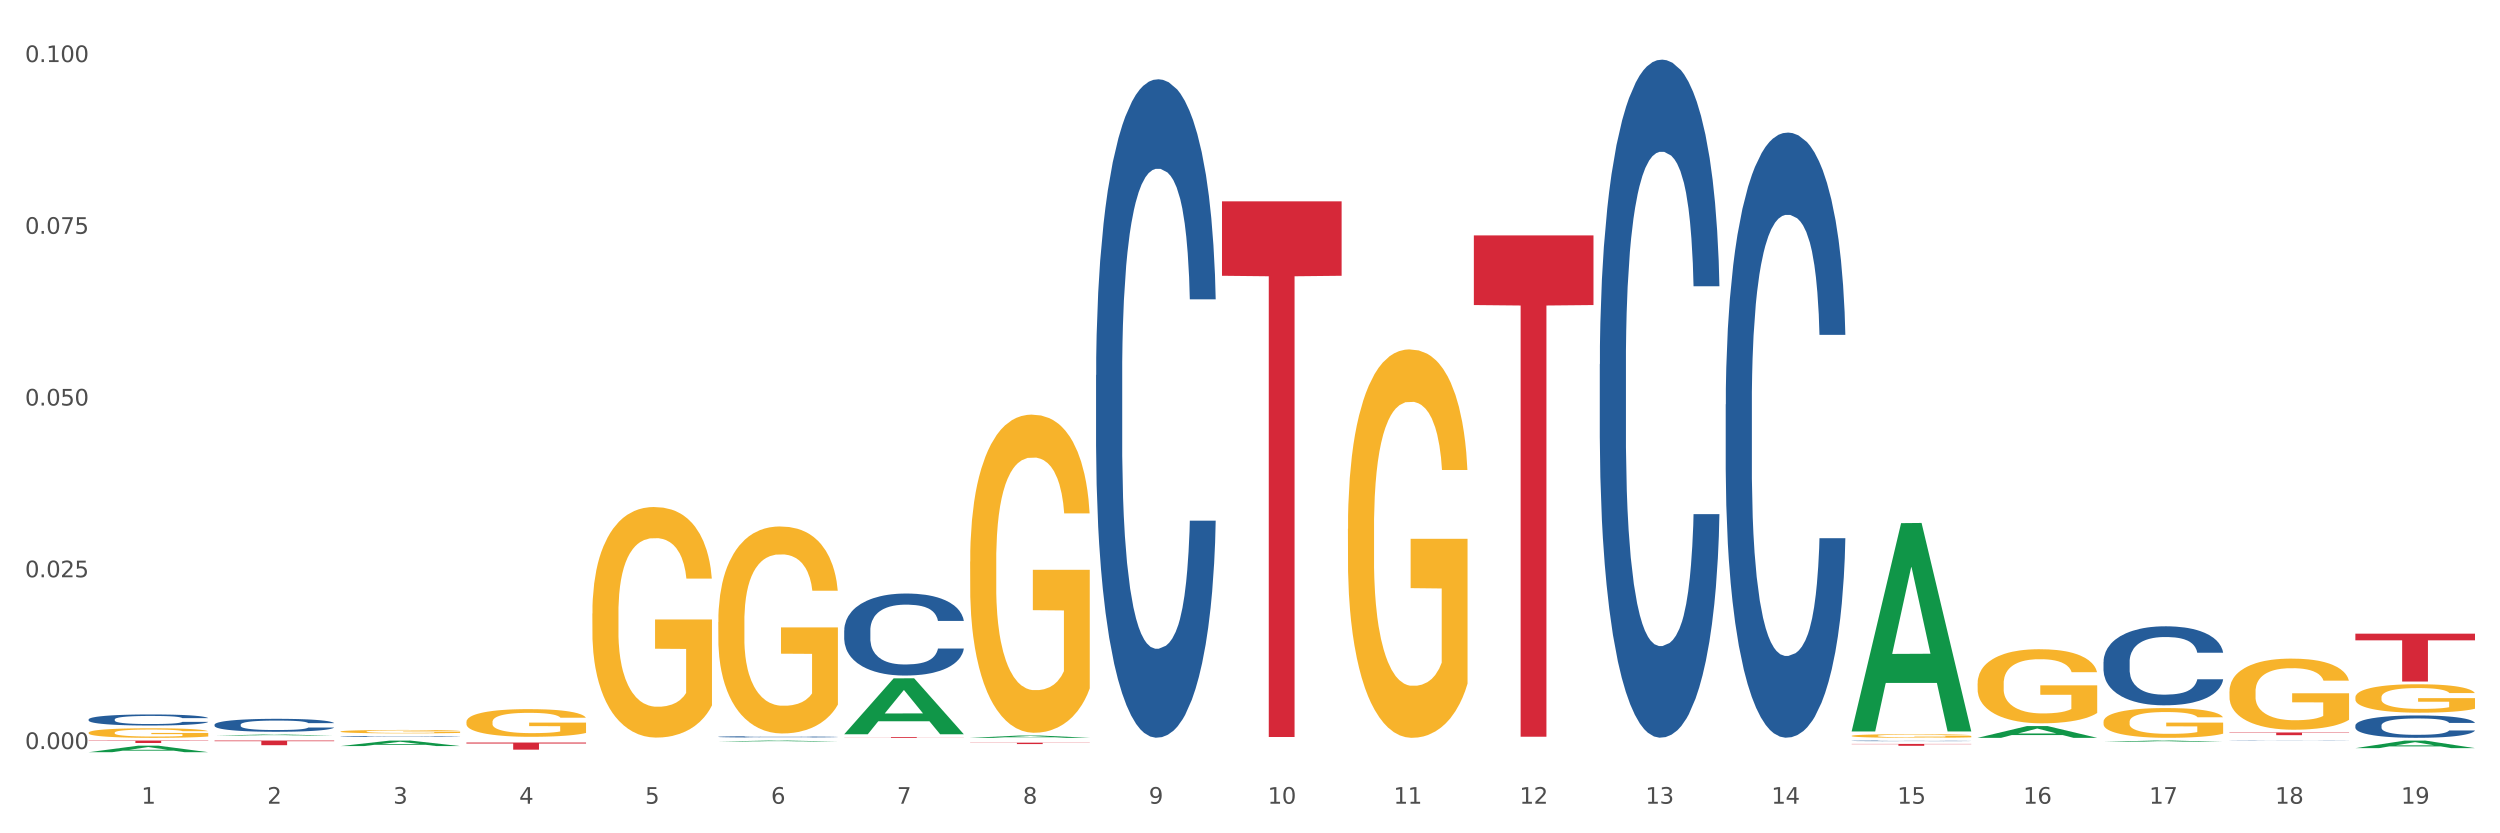 <?xml version="1.0" encoding="utf-8" standalone="no"?>
<!DOCTYPE svg PUBLIC "-//W3C//DTD SVG 1.1//EN"
  "http://www.w3.org/Graphics/SVG/1.1/DTD/svg11.dtd">
<svg xmlns:xlink="http://www.w3.org/1999/xlink" width="1080pt" height="360pt" viewBox="0 0 1080 360" xmlns="http://www.w3.org/2000/svg" version="1.1">
 <rect x="0" y="0" width="1080" height="360" fill="#333333" stroke="none"/>
 <defs>
  <style type="text/css">*{stroke-linejoin: round; stroke-linecap: butt}</style>
 </defs>
 <g id="figure_1">
  <g id="patch_1">
   <path d="M 0 360 
L 1080 360 
L 1080 0 
L 0 0 
z
" style="fill: #ffffff; stroke: #ffffff; stroke-linejoin: miter"/>
  </g>
  <g id="axes_1">
   <g id="matplotlib.axis_1">
    <g id="xtick_1">
     <g id="text_1">
      <!-- 1 -->
      <g style="fill: #4d4d4d" transform="translate(61.07 347.204) scale(0.096 -0.096)">
       <defs>
        <path id="DejaVuSans-31" d="M 794 531 
L 1825 531 
L 1825 4091 
L 703 3866 
L 703 4441 
L 1819 4666 
L 2450 4666 
L 2450 531 
L 3481 531 
L 3481 0 
L 794 0 
L 794 531 
z
" transform="scale(0.016)"/>
       </defs>
       <use xlink:href="#DejaVuSans-31"/>
      </g>
     </g>
    </g>
    <g id="xtick_2">
     <g id="text_2">
      <!-- 2 -->
      <g style="fill: #4d4d4d" transform="translate(115.472 347.204) scale(0.096 -0.096)">
       <defs>
        <path id="DejaVuSans-32" d="M 1228 531 
L 3431 531 
L 3431 0 
L 469 0 
L 469 531 
Q 828 903 1448 1529 
Q 2069 2156 2228 2338 
Q 2531 2678 2651 2914 
Q 2772 3150 2772 3378 
Q 2772 3750 2511 3984 
Q 2250 4219 1831 4219 
Q 1534 4219 1204 4116 
Q 875 4013 500 3803 
L 500 4441 
Q 881 4594 1212 4672 
Q 1544 4750 1819 4750 
Q 2544 4750 2975 4387 
Q 3406 4025 3406 3419 
Q 3406 3131 3298 2873 
Q 3191 2616 2906 2266 
Q 2828 2175 2409 1742 
Q 1991 1309 1228 531 
z
" transform="scale(0.016)"/>
       </defs>
       <use xlink:href="#DejaVuSans-32"/>
      </g>
     </g>
    </g>
    <g id="xtick_3">
     <g id="text_3">
      <!-- 3 -->
      <g style="fill: #4d4d4d" transform="translate(169.874 347.204) scale(0.096 -0.096)">
       <defs>
        <path id="DejaVuSans-33" d="M 2597 2516 
Q 3050 2419 3304 2112 
Q 3559 1806 3559 1356 
Q 3559 666 3084 287 
Q 2609 -91 1734 -91 
Q 1441 -91 1130 -33 
Q 819 25 488 141 
L 488 750 
Q 750 597 1062 519 
Q 1375 441 1716 441 
Q 2309 441 2620 675 
Q 2931 909 2931 1356 
Q 2931 1769 2642 2001 
Q 2353 2234 1838 2234 
L 1294 2234 
L 1294 2753 
L 1863 2753 
Q 2328 2753 2575 2939 
Q 2822 3125 2822 3475 
Q 2822 3834 2567 4026 
Q 2313 4219 1838 4219 
Q 1578 4219 1281 4162 
Q 984 4106 628 3988 
L 628 4550 
Q 988 4650 1302 4700 
Q 1616 4750 1894 4750 
Q 2613 4750 3031 4423 
Q 3450 4097 3450 3541 
Q 3450 3153 3228 2886 
Q 3006 2619 2597 2516 
z
" transform="scale(0.016)"/>
       </defs>
       <use xlink:href="#DejaVuSans-33"/>
      </g>
     </g>
    </g>
    <g id="xtick_4">
     <g id="text_4">
      <!-- 4 -->
      <g style="fill: #4d4d4d" transform="translate(224.276 347.204) scale(0.096 -0.096)">
       <defs>
        <path id="DejaVuSans-34" d="M 2419 4116 
L 825 1625 
L 2419 1625 
L 2419 4116 
z
M 2253 4666 
L 3047 4666 
L 3047 1625 
L 3713 1625 
L 3713 1100 
L 3047 1100 
L 3047 0 
L 2419 0 
L 2419 1100 
L 313 1100 
L 313 1709 
L 2253 4666 
z
" transform="scale(0.016)"/>
       </defs>
       <use xlink:href="#DejaVuSans-34"/>
      </g>
     </g>
    </g>
    <g id="xtick_5">
     <g id="text_5">
      <!-- 5 -->
      <g style="fill: #4d4d4d" transform="translate(278.678 347.204) scale(0.096 -0.096)">
       <defs>
        <path id="DejaVuSans-35" d="M 691 4666 
L 3169 4666 
L 3169 4134 
L 1269 4134 
L 1269 2991 
Q 1406 3038 1543 3061 
Q 1681 3084 1819 3084 
Q 2600 3084 3056 2656 
Q 3513 2228 3513 1497 
Q 3513 744 3044 326 
Q 2575 -91 1722 -91 
Q 1428 -91 1123 -41 
Q 819 9 494 109 
L 494 744 
Q 775 591 1075 516 
Q 1375 441 1709 441 
Q 2250 441 2565 725 
Q 2881 1009 2881 1497 
Q 2881 1984 2565 2268 
Q 2250 2553 1709 2553 
Q 1456 2553 1204 2497 
Q 953 2441 691 2322 
L 691 4666 
z
" transform="scale(0.016)"/>
       </defs>
       <use xlink:href="#DejaVuSans-35"/>
      </g>
     </g>
    </g>
    <g id="xtick_6">
     <g id="text_6">
      <!-- 6 -->
      <g style="fill: #4d4d4d" transform="translate(333.08 347.204) scale(0.096 -0.096)">
       <defs>
        <path id="DejaVuSans-36" d="M 2113 2584 
Q 1688 2584 1439 2293 
Q 1191 2003 1191 1497 
Q 1191 994 1439 701 
Q 1688 409 2113 409 
Q 2538 409 2786 701 
Q 3034 994 3034 1497 
Q 3034 2003 2786 2293 
Q 2538 2584 2113 2584 
z
M 3366 4563 
L 3366 3988 
Q 3128 4100 2886 4159 
Q 2644 4219 2406 4219 
Q 1781 4219 1451 3797 
Q 1122 3375 1075 2522 
Q 1259 2794 1537 2939 
Q 1816 3084 2150 3084 
Q 2853 3084 3261 2657 
Q 3669 2231 3669 1497 
Q 3669 778 3244 343 
Q 2819 -91 2113 -91 
Q 1303 -91 875 529 
Q 447 1150 447 2328 
Q 447 3434 972 4092 
Q 1497 4750 2381 4750 
Q 2619 4750 2861 4703 
Q 3103 4656 3366 4563 
z
" transform="scale(0.016)"/>
       </defs>
       <use xlink:href="#DejaVuSans-36"/>
      </g>
     </g>
    </g>
    <g id="xtick_7">
     <g id="text_7">
      <!-- 7 -->
      <g style="fill: #4d4d4d" transform="translate(387.482 347.204) scale(0.096 -0.096)">
       <defs>
        <path id="DejaVuSans-37" d="M 525 4666 
L 3525 4666 
L 3525 4397 
L 1831 0 
L 1172 0 
L 2766 4134 
L 525 4134 
L 525 4666 
z
" transform="scale(0.016)"/>
       </defs>
       <use xlink:href="#DejaVuSans-37"/>
      </g>
     </g>
    </g>
    <g id="xtick_8">
     <g id="text_8">
      <!-- 8 -->
      <g style="fill: #4d4d4d" transform="translate(441.884 347.204) scale(0.096 -0.096)">
       <defs>
        <path id="DejaVuSans-38" d="M 2034 2216 
Q 1584 2216 1326 1975 
Q 1069 1734 1069 1313 
Q 1069 891 1326 650 
Q 1584 409 2034 409 
Q 2484 409 2743 651 
Q 3003 894 3003 1313 
Q 3003 1734 2745 1975 
Q 2488 2216 2034 2216 
z
M 1403 2484 
Q 997 2584 770 2862 
Q 544 3141 544 3541 
Q 544 4100 942 4425 
Q 1341 4750 2034 4750 
Q 2731 4750 3128 4425 
Q 3525 4100 3525 3541 
Q 3525 3141 3298 2862 
Q 3072 2584 2669 2484 
Q 3125 2378 3379 2068 
Q 3634 1759 3634 1313 
Q 3634 634 3220 271 
Q 2806 -91 2034 -91 
Q 1263 -91 848 271 
Q 434 634 434 1313 
Q 434 1759 690 2068 
Q 947 2378 1403 2484 
z
M 1172 3481 
Q 1172 3119 1398 2916 
Q 1625 2713 2034 2713 
Q 2441 2713 2670 2916 
Q 2900 3119 2900 3481 
Q 2900 3844 2670 4047 
Q 2441 4250 2034 4250 
Q 1625 4250 1398 4047 
Q 1172 3844 1172 3481 
z
" transform="scale(0.016)"/>
       </defs>
       <use xlink:href="#DejaVuSans-38"/>
      </g>
     </g>
    </g>
    <g id="xtick_9">
     <g id="text_9">
      <!-- 9 -->
      <g style="fill: #4d4d4d" transform="translate(496.286 347.204) scale(0.096 -0.096)">
       <defs>
        <path id="DejaVuSans-39" d="M 703 97 
L 703 672 
Q 941 559 1184 500 
Q 1428 441 1663 441 
Q 2288 441 2617 861 
Q 2947 1281 2994 2138 
Q 2813 1869 2534 1725 
Q 2256 1581 1919 1581 
Q 1219 1581 811 2004 
Q 403 2428 403 3163 
Q 403 3881 828 4315 
Q 1253 4750 1959 4750 
Q 2769 4750 3195 4129 
Q 3622 3509 3622 2328 
Q 3622 1225 3098 567 
Q 2575 -91 1691 -91 
Q 1453 -91 1209 -44 
Q 966 3 703 97 
z
M 1959 2075 
Q 2384 2075 2632 2365 
Q 2881 2656 2881 3163 
Q 2881 3666 2632 3958 
Q 2384 4250 1959 4250 
Q 1534 4250 1286 3958 
Q 1038 3666 1038 3163 
Q 1038 2656 1286 2365 
Q 1534 2075 1959 2075 
z
" transform="scale(0.016)"/>
       </defs>
       <use xlink:href="#DejaVuSans-39"/>
      </g>
     </g>
    </g>
    <g id="xtick_10">
     <g id="text_10">
      <!-- 10 -->
      <g style="fill: #4d4d4d" transform="translate(547.634 347.204) scale(0.096 -0.096)">
       <defs>
        <path id="DejaVuSans-30" d="M 2034 4250 
Q 1547 4250 1301 3770 
Q 1056 3291 1056 2328 
Q 1056 1369 1301 889 
Q 1547 409 2034 409 
Q 2525 409 2770 889 
Q 3016 1369 3016 2328 
Q 3016 3291 2770 3770 
Q 2525 4250 2034 4250 
z
M 2034 4750 
Q 2819 4750 3233 4129 
Q 3647 3509 3647 2328 
Q 3647 1150 3233 529 
Q 2819 -91 2034 -91 
Q 1250 -91 836 529 
Q 422 1150 422 2328 
Q 422 3509 836 4129 
Q 1250 4750 2034 4750 
z
" transform="scale(0.016)"/>
       </defs>
       <use xlink:href="#DejaVuSans-31"/>
       <use xlink:href="#DejaVuSans-30" transform="translate(63.623 0)"/>
      </g>
     </g>
    </g>
    <g id="xtick_11">
     <g id="text_11">
      <!-- 11 -->
      <g style="fill: #4d4d4d" transform="translate(602.035 347.204) scale(0.096 -0.096)">
       <use xlink:href="#DejaVuSans-31"/>
       <use xlink:href="#DejaVuSans-31" transform="translate(63.623 0)"/>
      </g>
     </g>
    </g>
    <g id="xtick_12">
     <g id="text_12">
      <!-- 12 -->
      <g style="fill: #4d4d4d" transform="translate(656.437 347.204) scale(0.096 -0.096)">
       <use xlink:href="#DejaVuSans-31"/>
       <use xlink:href="#DejaVuSans-32" transform="translate(63.623 0)"/>
      </g>
     </g>
    </g>
    <g id="xtick_13">
     <g id="text_13">
      <!-- 13 -->
      <g style="fill: #4d4d4d" transform="translate(710.839 347.204) scale(0.096 -0.096)">
       <use xlink:href="#DejaVuSans-31"/>
       <use xlink:href="#DejaVuSans-33" transform="translate(63.623 0)"/>
      </g>
     </g>
    </g>
    <g id="xtick_14">
     <g id="text_14">
      <!-- 14 -->
      <g style="fill: #4d4d4d" transform="translate(765.241 347.204) scale(0.096 -0.096)">
       <use xlink:href="#DejaVuSans-31"/>
       <use xlink:href="#DejaVuSans-34" transform="translate(63.623 0)"/>
      </g>
     </g>
    </g>
    <g id="xtick_15">
     <g id="text_15">
      <!-- 15 -->
      <g style="fill: #4d4d4d" transform="translate(819.643 347.204) scale(0.096 -0.096)">
       <use xlink:href="#DejaVuSans-31"/>
       <use xlink:href="#DejaVuSans-35" transform="translate(63.623 0)"/>
      </g>
     </g>
    </g>
    <g id="xtick_16">
     <g id="text_16">
      <!-- 16 -->
      <g style="fill: #4d4d4d" transform="translate(874.045 347.204) scale(0.096 -0.096)">
       <use xlink:href="#DejaVuSans-31"/>
       <use xlink:href="#DejaVuSans-36" transform="translate(63.623 0)"/>
      </g>
     </g>
    </g>
    <g id="xtick_17">
     <g id="text_17">
      <!-- 17 -->
      <g style="fill: #4d4d4d" transform="translate(928.447 347.204) scale(0.096 -0.096)">
       <use xlink:href="#DejaVuSans-31"/>
       <use xlink:href="#DejaVuSans-37" transform="translate(63.623 0)"/>
      </g>
     </g>
    </g>
    <g id="xtick_18">
     <g id="text_18">
      <!-- 18 -->
      <g style="fill: #4d4d4d" transform="translate(982.849 347.204) scale(0.096 -0.096)">
       <use xlink:href="#DejaVuSans-31"/>
       <use xlink:href="#DejaVuSans-38" transform="translate(63.623 0)"/>
      </g>
     </g>
    </g>
    <g id="xtick_19">
     <g id="text_19">
      <!-- 19 -->
      <g style="fill: #4d4d4d" transform="translate(1037.251 347.204) scale(0.096 -0.096)">
       <use xlink:href="#DejaVuSans-31"/>
       <use xlink:href="#DejaVuSans-39" transform="translate(63.623 0)"/>
      </g>
     </g>
    </g>
    <g id="xtick_20"/>
    <g id="xtick_21"/>
    <g id="xtick_22"/>
    <g id="xtick_23"/>
    <g id="xtick_24"/>
    <g id="xtick_25"/>
    <g id="xtick_26"/>
    <g id="xtick_27"/>
    <g id="xtick_28"/>
    <g id="xtick_29"/>
    <g id="xtick_30"/>
    <g id="xtick_31"/>
    <g id="xtick_32"/>
    <g id="xtick_33"/>
    <g id="xtick_34"/>
    <g id="xtick_35"/>
    <g id="xtick_36"/>
    <g id="xtick_37"/>
   </g>
   <g id="matplotlib.axis_2">
    <g id="ytick_1">
     <g id="text_20">
      <!-- 0.000 -->
      <g style="fill: #4d4d4d" transform="translate(10.8 323.571) scale(0.096 -0.096)">
       <defs>
        <path id="DejaVuSans-2e" d="M 684 794 
L 1344 794 
L 1344 0 
L 684 0 
L 684 794 
z
" transform="scale(0.016)"/>
       </defs>
       <use xlink:href="#DejaVuSans-30"/>
       <use xlink:href="#DejaVuSans-2e" transform="translate(63.623 0)"/>
       <use xlink:href="#DejaVuSans-30" transform="translate(95.41 0)"/>
       <use xlink:href="#DejaVuSans-30" transform="translate(159.033 0)"/>
       <use xlink:href="#DejaVuSans-30" transform="translate(222.656 0)"/>
      </g>
     </g>
    </g>
    <g id="ytick_2">
     <g id="text_21">
      <!-- 0.025 -->
      <g style="fill: #4d4d4d" transform="translate(10.8 249.382) scale(0.096 -0.096)">
       <use xlink:href="#DejaVuSans-30"/>
       <use xlink:href="#DejaVuSans-2e" transform="translate(63.623 0)"/>
       <use xlink:href="#DejaVuSans-30" transform="translate(95.41 0)"/>
       <use xlink:href="#DejaVuSans-32" transform="translate(159.033 0)"/>
       <use xlink:href="#DejaVuSans-35" transform="translate(222.656 0)"/>
      </g>
     </g>
    </g>
    <g id="ytick_3">
     <g id="text_22">
      <!-- 0.050 -->
      <g style="fill: #4d4d4d" transform="translate(10.8 175.193) scale(0.096 -0.096)">
       <use xlink:href="#DejaVuSans-30"/>
       <use xlink:href="#DejaVuSans-2e" transform="translate(63.623 0)"/>
       <use xlink:href="#DejaVuSans-30" transform="translate(95.41 0)"/>
       <use xlink:href="#DejaVuSans-35" transform="translate(159.033 0)"/>
       <use xlink:href="#DejaVuSans-30" transform="translate(222.656 0)"/>
      </g>
     </g>
    </g>
    <g id="ytick_4">
     <g id="text_23">
      <!-- 0.075 -->
      <g style="fill: #4d4d4d" transform="translate(10.8 101.003) scale(0.096 -0.096)">
       <use xlink:href="#DejaVuSans-30"/>
       <use xlink:href="#DejaVuSans-2e" transform="translate(63.623 0)"/>
       <use xlink:href="#DejaVuSans-30" transform="translate(95.41 0)"/>
       <use xlink:href="#DejaVuSans-37" transform="translate(159.033 0)"/>
       <use xlink:href="#DejaVuSans-35" transform="translate(222.656 0)"/>
      </g>
     </g>
    </g>
    <g id="ytick_5">
     <g id="text_24">
      <!-- 0.100 -->
      <g style="fill: #4d4d4d" transform="translate(10.8 26.814) scale(0.096 -0.096)">
       <use xlink:href="#DejaVuSans-30"/>
       <use xlink:href="#DejaVuSans-2e" transform="translate(63.623 0)"/>
       <use xlink:href="#DejaVuSans-31" transform="translate(95.41 0)"/>
       <use xlink:href="#DejaVuSans-30" transform="translate(159.033 0)"/>
       <use xlink:href="#DejaVuSans-30" transform="translate(222.656 0)"/>
      </g>
     </g>
    </g>
    <g id="ytick_6"/>
    <g id="ytick_7"/>
    <g id="ytick_8"/>
    <g id="ytick_9"/>
   </g>
   <g id="PolyCollection_1">
    <path d="M 38.283 324.944 
L 38.336 324.942 
L 59.648 322.141 
L 68.493 322.139 
L 89.965 324.95 
L 79.735 324.95 
L 75.1 324.295 
L 53.095 324.295 
L 52.935 324.306 
L 48.46 324.95 
L 38.283 324.95 
L 38.283 324.944 
L 55.865 323.904 
L 72.329 323.902 
L 64.177 322.738 
L 64.071 322.733 
L 63.964 322.74 
L 55.812 323.902 
L 55.865 323.904 
L 38.283 324.944 
z
" clip-path="url(#pc83fce7e11)" style="fill: #109648"/>
    <path d="M 92.685 317.788 
L 92.738 317.788 
L 114.05 317.305 
L 122.895 317.305 
L 144.367 317.789 
L 134.137 317.789 
L 129.502 317.676 
L 107.497 317.676 
L 107.337 317.678 
L 102.861 317.789 
L 92.685 317.789 
L 92.685 317.788 
L 110.267 317.609 
L 126.731 317.608 
L 118.579 317.408 
L 118.473 317.407 
L 118.366 317.408 
L 110.214 317.608 
L 110.267 317.609 
L 92.685 317.788 
z
" clip-path="url(#pc83fce7e11)" style="fill: #109648"/>
    <path d="M 147.087 322.3 
L 147.14 322.298 
L 168.452 319.926 
L 177.297 319.924 
L 198.769 322.305 
L 188.539 322.305 
L 183.904 321.75 
L 161.899 321.75 
L 161.739 321.759 
L 157.263 322.305 
L 147.087 322.305 
L 147.087 322.3 
L 164.669 321.42 
L 181.133 321.417 
L 172.981 320.432 
L 172.875 320.427 
L 172.768 320.434 
L 164.616 321.417 
L 164.669 321.42 
L 147.087 322.3 
z
" clip-path="url(#pc83fce7e11)" style="fill: #109648"/>
    <path d="M 310.293 320.366 
L 310.346 320.366 
L 331.658 319.925 
L 340.503 319.924 
L 361.975 320.367 
L 351.745 320.367 
L 347.109 320.264 
L 325.105 320.264 
L 324.945 320.266 
L 320.469 320.367 
L 310.293 320.367 
L 310.293 320.366 
L 327.875 320.203 
L 344.339 320.202 
L 336.187 320.019 
L 336.08 320.018 
L 335.974 320.019 
L 327.822 320.202 
L 327.875 320.203 
L 310.293 320.366 
z
" clip-path="url(#pc83fce7e11)" style="fill: #109648"/>
    <path d="M 38.283 319.924 
L 89.965 319.924 
L 89.965 320.068 
L 69.635 320.069 
L 69.635 320.962 
L 58.49 320.962 
L 58.49 320.069 
L 38.283 320.068 
L 38.283 319.925 
L 38.283 319.924 
z
" clip-path="url(#pc83fce7e11)" style="fill: #d62839"/>
    <path d="M 92.685 319.924 
L 144.367 319.924 
L 144.367 320.201 
L 124.037 320.203 
L 124.037 321.919 
L 112.892 321.919 
L 112.892 320.203 
L 92.685 320.201 
L 92.685 319.926 
L 92.685 319.924 
z
" clip-path="url(#pc83fce7e11)" style="fill: #d62839"/>
    <path d="M 201.489 320.773 
L 253.171 320.773 
L 253.171 321.2 
L 232.841 321.203 
L 232.841 323.846 
L 221.696 323.846 
L 221.696 321.203 
L 201.489 321.2 
L 201.489 320.776 
L 201.489 320.773 
z
" clip-path="url(#pc83fce7e11)" style="fill: #d62839"/>
    <path d="M 364.695 318.387 
L 416.377 318.387 
L 416.377 318.438 
L 396.047 318.438 
L 396.047 318.748 
L 384.902 318.748 
L 384.902 318.438 
L 364.695 318.438 
L 364.695 318.388 
L 364.695 318.387 
z
" clip-path="url(#pc83fce7e11)" style="fill: #d62839"/>
    <path d="M 799.91 321.374 
L 851.592 321.374 
L 851.592 321.487 
L 831.262 321.488 
L 831.262 322.192 
L 820.118 322.192 
L 820.118 321.488 
L 799.91 321.487 
L 799.91 321.374 
L 799.91 321.374 
z
" clip-path="url(#pc83fce7e11)" style="fill: #d62839"/>
    <path d="M 636.704 101.681 
L 688.386 101.681 
L 688.386 131.779 
L 668.057 131.983 
L 668.057 318.267 
L 656.912 318.267 
L 656.912 131.983 
L 636.704 131.779 
L 636.704 101.884 
L 636.704 101.681 
z
" clip-path="url(#pc83fce7e11)" style="fill: #d62839"/>
    <path d="M 527.901 86.975 
L 579.582 86.975 
L 579.582 119.133 
L 559.253 119.35 
L 559.253 318.384 
L 548.108 318.384 
L 548.108 119.35 
L 527.901 119.133 
L 527.901 87.192 
L 527.901 86.975 
z
" clip-path="url(#pc83fce7e11)" style="fill: #d62839"/>
    <path d="M 419.097 320.84 
L 470.779 320.84 
L 470.779 320.924 
L 450.449 320.925 
L 450.449 321.443 
L 439.304 321.443 
L 439.304 320.925 
L 419.097 320.924 
L 419.097 320.841 
L 419.097 320.84 
z
" clip-path="url(#pc83fce7e11)" style="fill: #d62839"/>
    <path d="M 963.116 316.423 
L 1014.798 316.423 
L 1014.798 316.586 
L 994.468 316.587 
L 994.468 317.596 
L 983.324 317.596 
L 983.324 316.587 
L 963.116 316.586 
L 963.116 316.424 
L 963.116 316.423 
z
" clip-path="url(#pc83fce7e11)" style="fill: #d62839"/>
    <path d="M 1017.518 273.742 
L 1069.2 273.742 
L 1069.2 276.615 
L 1048.87 276.634 
L 1048.87 294.414 
L 1037.726 294.414 
L 1037.726 276.634 
L 1017.518 276.615 
L 1017.518 273.762 
L 1017.518 273.742 
z
" clip-path="url(#pc83fce7e11)" style="fill: #d62839"/>
    <path d="M 419.097 242.627 
L 419.158 242.502 
L 419.158 237.983 
L 419.28 234.091 
L 419.89 224.677 
L 420.805 216.894 
L 421.476 212.752 
L 422.148 209.362 
L 422.941 205.973 
L 423.917 202.458 
L 425.687 197.312 
L 426.785 194.676 
L 428.127 191.914 
L 430.568 187.897 
L 432.337 185.638 
L 434.168 183.755 
L 437.158 181.495 
L 439.11 180.491 
L 441.185 179.738 
L 443.687 179.236 
L 445.578 179.11 
L 449.727 179.487 
L 453.266 180.617 
L 454.975 181.495 
L 457.172 183.002 
L 458.331 184.006 
L 460.222 186.014 
L 462.175 188.65 
L 463.517 190.91 
L 465.531 195.178 
L 467.056 199.446 
L 468.46 204.718 
L 469.192 208.358 
L 469.741 211.747 
L 470.229 215.639 
L 470.718 221.79 
L 459.734 221.79 
L 459.307 217.396 
L 458.636 213.254 
L 457.66 209.237 
L 456.806 206.726 
L 455.341 203.588 
L 453.999 201.58 
L 452.595 200.073 
L 450.887 198.818 
L 449.544 198.19 
L 447.653 197.688 
L 443.931 197.814 
L 441.429 198.818 
L 439.721 200.073 
L 438.622 201.203 
L 437.646 202.458 
L 436.548 204.216 
L 435.266 206.852 
L 434.351 209.237 
L 433.436 212.25 
L 432.704 215.262 
L 432.032 218.777 
L 431.483 222.543 
L 431.056 226.434 
L 430.69 231.204 
L 430.385 239.112 
L 430.385 256.31 
L 430.507 260.201 
L 430.812 265.348 
L 431.178 269.239 
L 431.788 273.884 
L 432.337 277.022 
L 433.375 281.541 
L 434.534 285.307 
L 435.449 287.692 
L 436.365 289.7 
L 437.951 292.462 
L 439.721 294.721 
L 441.246 296.102 
L 443.321 297.357 
L 444.724 297.859 
L 445.944 298.11 
L 448.934 298.11 
L 451.07 297.734 
L 453.45 296.855 
L 455.28 295.725 
L 456.806 294.345 
L 458.514 292.085 
L 459.612 289.951 
L 459.612 263.716 
L 446.188 263.59 
L 446.188 246.142 
L 470.779 246.142 
L 470.779 297.357 
L 469.741 299.993 
L 468.582 302.378 
L 467.362 304.512 
L 465.531 307.148 
L 463.334 309.659 
L 461.382 311.416 
L 459.307 312.923 
L 456.867 314.303 
L 453.694 315.559 
L 451.741 316.061 
L 449.3 316.437 
L 446.433 316.563 
L 443.931 316.312 
L 441.49 315.684 
L 438.927 314.555 
L 436.426 312.923 
L 434.534 311.291 
L 432.643 309.282 
L 430.629 306.646 
L 429.043 304.136 
L 427.822 301.876 
L 426.48 298.989 
L 425.015 295.223 
L 423.917 291.834 
L 422.941 288.319 
L 421.903 283.8 
L 421.171 279.909 
L 420.439 275.013 
L 420.012 271.373 
L 419.524 265.724 
L 419.158 257.816 
L 419.097 242.627 
z
" clip-path="url(#pc83fce7e11)" style="fill: #f7b32b"/>
    <path d="M 310.293 268.757 
L 310.354 268.675 
L 310.354 265.735 
L 310.476 263.203 
L 311.086 257.077 
L 312.001 252.013 
L 312.672 249.318 
L 313.344 247.112 
L 314.137 244.907 
L 315.113 242.62 
L 316.883 239.272 
L 317.981 237.556 
L 319.323 235.759 
L 321.764 233.146 
L 323.534 231.676 
L 325.364 230.45 
L 328.354 228.98 
L 330.307 228.327 
L 332.381 227.837 
L 334.883 227.51 
L 336.774 227.428 
L 340.924 227.673 
L 344.463 228.409 
L 346.171 228.98 
L 348.368 229.96 
L 349.527 230.614 
L 351.419 231.921 
L 353.371 233.636 
L 354.714 235.106 
L 356.727 237.883 
L 358.253 240.66 
L 359.656 244.09 
L 360.388 246.459 
L 360.937 248.664 
L 361.425 251.196 
L 361.914 255.198 
L 350.93 255.198 
L 350.503 252.34 
L 349.832 249.644 
L 348.856 247.031 
L 348.002 245.397 
L 346.537 243.355 
L 345.195 242.049 
L 343.791 241.068 
L 342.083 240.252 
L 340.741 239.843 
L 338.849 239.517 
L 335.127 239.598 
L 332.625 240.252 
L 330.917 241.068 
L 329.818 241.803 
L 328.842 242.62 
L 327.744 243.764 
L 326.462 245.479 
L 325.547 247.031 
L 324.632 248.991 
L 323.9 250.951 
L 323.228 253.238 
L 322.679 255.689 
L 322.252 258.221 
L 321.886 261.324 
L 321.581 266.47 
L 321.581 277.66 
L 321.703 280.192 
L 322.008 283.54 
L 322.374 286.072 
L 322.984 289.094 
L 323.534 291.136 
L 324.571 294.077 
L 325.73 296.527 
L 326.645 298.079 
L 327.561 299.386 
L 329.147 301.182 
L 330.917 302.653 
L 332.442 303.551 
L 334.517 304.368 
L 335.92 304.695 
L 337.14 304.858 
L 340.13 304.858 
L 342.266 304.613 
L 344.646 304.041 
L 346.476 303.306 
L 348.002 302.408 
L 349.71 300.937 
L 350.808 299.549 
L 350.808 282.478 
L 337.385 282.397 
L 337.385 271.044 
L 361.975 271.044 
L 361.975 304.368 
L 360.937 306.083 
L 359.778 307.635 
L 358.558 309.023 
L 356.727 310.739 
L 354.53 312.372 
L 352.578 313.516 
L 350.503 314.496 
L 348.063 315.394 
L 344.89 316.211 
L 342.937 316.538 
L 340.496 316.783 
L 337.629 316.864 
L 335.127 316.701 
L 332.686 316.293 
L 330.123 315.558 
L 327.622 314.496 
L 325.73 313.434 
L 323.839 312.127 
L 321.825 310.412 
L 320.239 308.778 
L 319.018 307.308 
L 317.676 305.43 
L 316.211 302.979 
L 315.113 300.774 
L 314.137 298.487 
L 313.1 295.547 
L 312.367 293.015 
L 311.635 289.829 
L 311.208 287.461 
L 310.72 283.785 
L 310.354 278.64 
L 310.293 268.757 
z
" clip-path="url(#pc83fce7e11)" style="fill: #f7b32b"/>
    <path d="M 38.283 316.519 
L 38.344 316.516 
L 38.344 316.38 
L 38.466 316.262 
L 39.076 315.979 
L 39.991 315.744 
L 40.663 315.619 
L 41.334 315.517 
L 42.127 315.415 
L 43.103 315.309 
L 44.873 315.154 
L 45.971 315.074 
L 47.314 314.991 
L 49.754 314.87 
L 51.524 314.802 
L 53.354 314.745 
L 56.344 314.677 
L 58.297 314.647 
L 60.371 314.624 
L 62.873 314.609 
L 64.765 314.605 
L 68.914 314.617 
L 72.453 314.651 
L 74.161 314.677 
L 76.358 314.723 
L 77.517 314.753 
L 79.409 314.813 
L 81.361 314.893 
L 82.704 314.961 
L 84.717 315.09 
L 86.243 315.218 
L 87.646 315.377 
L 88.378 315.487 
L 88.928 315.589 
L 89.416 315.706 
L 89.904 315.892 
L 78.921 315.892 
L 78.494 315.759 
L 77.822 315.634 
L 76.846 315.513 
L 75.992 315.438 
L 74.527 315.343 
L 73.185 315.283 
L 71.782 315.237 
L 70.073 315.199 
L 68.731 315.18 
L 66.839 315.165 
L 63.117 315.169 
L 60.615 315.199 
L 58.907 315.237 
L 57.809 315.271 
L 56.832 315.309 
L 55.734 315.362 
L 54.453 315.441 
L 53.537 315.513 
L 52.622 315.604 
L 51.89 315.695 
L 51.219 315.801 
L 50.67 315.914 
L 50.242 316.032 
L 49.876 316.175 
L 49.571 316.414 
L 49.571 316.932 
L 49.693 317.049 
L 49.998 317.204 
L 50.364 317.321 
L 50.975 317.461 
L 51.524 317.556 
L 52.561 317.692 
L 53.72 317.806 
L 54.636 317.877 
L 55.551 317.938 
L 57.137 318.021 
L 58.907 318.089 
L 60.432 318.131 
L 62.507 318.169 
L 63.91 318.184 
L 65.131 318.191 
L 68.121 318.191 
L 70.256 318.18 
L 72.636 318.154 
L 74.466 318.12 
L 75.992 318.078 
L 77.7 318.01 
L 78.799 317.946 
L 78.799 317.155 
L 65.375 317.151 
L 65.375 316.625 
L 89.965 316.625 
L 89.965 318.169 
L 88.928 318.248 
L 87.768 318.32 
L 86.548 318.384 
L 84.717 318.464 
L 82.521 318.539 
L 80.568 318.592 
L 78.494 318.638 
L 76.053 318.679 
L 72.88 318.717 
L 70.927 318.732 
L 68.487 318.744 
L 65.619 318.748 
L 63.117 318.74 
L 60.676 318.721 
L 58.114 318.687 
L 55.612 318.638 
L 53.72 318.589 
L 51.829 318.528 
L 49.815 318.449 
L 48.229 318.373 
L 47.009 318.305 
L 45.666 318.218 
L 44.202 318.104 
L 43.103 318.002 
L 42.127 317.896 
L 41.09 317.76 
L 40.358 317.643 
L 39.625 317.495 
L 39.198 317.386 
L 38.71 317.216 
L 38.344 316.977 
L 38.283 316.519 
z
" clip-path="url(#pc83fce7e11)" style="fill: #f7b32b"/>
    <path d="M 147.087 316.022 
L 147.148 316.021 
L 147.148 315.972 
L 147.27 315.931 
L 147.88 315.83 
L 148.795 315.747 
L 149.467 315.703 
L 150.138 315.667 
L 150.931 315.63 
L 151.907 315.593 
L 153.677 315.538 
L 154.775 315.51 
L 156.118 315.48 
L 158.558 315.437 
L 160.328 315.413 
L 162.158 315.393 
L 165.148 315.369 
L 167.101 315.358 
L 169.175 315.35 
L 171.677 315.345 
L 173.569 315.343 
L 177.718 315.347 
L 181.257 315.36 
L 182.965 315.369 
L 185.162 315.385 
L 186.321 315.396 
L 188.213 315.417 
L 190.165 315.445 
L 191.508 315.47 
L 193.521 315.515 
L 195.047 315.561 
L 196.45 315.617 
L 197.182 315.656 
L 197.731 315.692 
L 198.22 315.734 
L 198.708 315.799 
L 187.725 315.799 
L 187.297 315.752 
L 186.626 315.708 
L 185.65 315.665 
L 184.796 315.638 
L 183.331 315.605 
L 181.989 315.583 
L 180.586 315.567 
L 178.877 315.554 
L 177.535 315.547 
L 175.643 315.542 
L 171.921 315.543 
L 169.419 315.554 
L 167.711 315.567 
L 166.613 315.579 
L 165.636 315.593 
L 164.538 315.612 
L 163.257 315.64 
L 162.341 315.665 
L 161.426 315.697 
L 160.694 315.73 
L 160.023 315.767 
L 159.473 315.807 
L 159.046 315.849 
L 158.68 315.9 
L 158.375 315.984 
L 158.375 316.168 
L 158.497 316.21 
L 158.802 316.265 
L 159.168 316.306 
L 159.779 316.356 
L 160.328 316.389 
L 161.365 316.438 
L 162.524 316.478 
L 163.44 316.503 
L 164.355 316.525 
L 165.941 316.554 
L 167.711 316.579 
L 169.236 316.593 
L 171.311 316.607 
L 172.714 316.612 
L 173.935 316.615 
L 176.924 316.615 
L 179.06 316.611 
L 181.44 316.601 
L 183.27 316.589 
L 184.796 316.575 
L 186.504 316.55 
L 187.603 316.528 
L 187.603 316.247 
L 174.179 316.246 
L 174.179 316.06 
L 198.769 316.06 
L 198.769 316.607 
L 197.731 316.635 
L 196.572 316.66 
L 195.352 316.683 
L 193.521 316.711 
L 191.325 316.738 
L 189.372 316.757 
L 187.297 316.773 
L 184.857 316.788 
L 181.684 316.801 
L 179.731 316.807 
L 177.291 316.811 
L 174.423 316.812 
L 171.921 316.809 
L 169.48 316.803 
L 166.918 316.79 
L 164.416 316.773 
L 162.524 316.756 
L 160.633 316.734 
L 158.619 316.706 
L 157.033 316.679 
L 155.812 316.655 
L 154.47 316.624 
L 153.006 316.584 
L 151.907 316.548 
L 150.931 316.51 
L 149.894 316.462 
L 149.162 316.42 
L 148.429 316.368 
L 148.002 316.329 
L 147.514 316.269 
L 147.148 316.184 
L 147.087 316.022 
z
" clip-path="url(#pc83fce7e11)" style="fill: #f7b32b"/>
    <path d="M 201.489 311.872 
L 201.55 311.861 
L 201.55 311.467 
L 201.672 311.129 
L 202.282 310.309 
L 203.197 309.631 
L 203.869 309.271 
L 204.54 308.976 
L 205.333 308.681 
L 206.309 308.375 
L 208.079 307.927 
L 209.177 307.697 
L 210.519 307.457 
L 212.96 307.107 
L 214.73 306.91 
L 216.56 306.746 
L 219.55 306.55 
L 221.503 306.462 
L 223.577 306.397 
L 226.079 306.353 
L 227.97 306.342 
L 232.12 306.375 
L 235.659 306.473 
L 237.367 306.55 
L 239.564 306.681 
L 240.723 306.768 
L 242.615 306.943 
L 244.567 307.173 
L 245.91 307.369 
L 247.923 307.741 
L 249.449 308.112 
L 250.852 308.571 
L 251.584 308.888 
L 252.133 309.183 
L 252.622 309.522 
L 253.11 310.058 
L 242.127 310.058 
L 241.699 309.675 
L 241.028 309.315 
L 240.052 308.965 
L 239.198 308.746 
L 237.733 308.473 
L 236.391 308.298 
L 234.987 308.167 
L 233.279 308.058 
L 231.937 308.003 
L 230.045 307.959 
L 226.323 307.97 
L 223.821 308.058 
L 222.113 308.167 
L 221.014 308.265 
L 220.038 308.375 
L 218.94 308.528 
L 217.659 308.757 
L 216.743 308.965 
L 215.828 309.227 
L 215.096 309.489 
L 214.425 309.795 
L 213.875 310.123 
L 213.448 310.462 
L 213.082 310.877 
L 212.777 311.566 
L 212.777 313.063 
L 212.899 313.402 
L 213.204 313.85 
L 213.57 314.188 
L 214.181 314.593 
L 214.73 314.866 
L 215.767 315.259 
L 216.926 315.587 
L 217.842 315.795 
L 218.757 315.97 
L 220.343 316.21 
L 222.113 316.407 
L 223.638 316.527 
L 225.713 316.636 
L 227.116 316.68 
L 228.337 316.702 
L 231.326 316.702 
L 233.462 316.669 
L 235.842 316.593 
L 237.672 316.494 
L 239.198 316.374 
L 240.906 316.177 
L 242.005 315.992 
L 242.005 313.708 
L 228.581 313.697 
L 228.581 312.178 
L 253.171 312.178 
L 253.171 316.636 
L 252.133 316.866 
L 250.974 317.073 
L 249.754 317.259 
L 247.923 317.489 
L 245.727 317.707 
L 243.774 317.86 
L 241.699 317.991 
L 239.259 318.112 
L 236.086 318.221 
L 234.133 318.265 
L 231.693 318.297 
L 228.825 318.308 
L 226.323 318.286 
L 223.882 318.232 
L 221.32 318.133 
L 218.818 317.991 
L 216.926 317.849 
L 215.035 317.674 
L 213.021 317.445 
L 211.435 317.226 
L 210.214 317.03 
L 208.872 316.778 
L 207.408 316.451 
L 206.309 316.155 
L 205.333 315.85 
L 204.296 315.456 
L 203.563 315.117 
L 202.831 314.691 
L 202.404 314.374 
L 201.916 313.882 
L 201.55 313.194 
L 201.489 311.872 
z
" clip-path="url(#pc83fce7e11)" style="fill: #f7b32b"/>
    <path d="M 255.891 265.06 
L 255.952 264.969 
L 255.952 261.694 
L 256.074 258.874 
L 256.684 252.05 
L 257.599 246.41 
L 258.27 243.408 
L 258.942 240.952 
L 259.735 238.495 
L 260.711 235.948 
L 262.481 232.218 
L 263.579 230.308 
L 264.921 228.306 
L 267.362 225.395 
L 269.132 223.758 
L 270.962 222.393 
L 273.952 220.755 
L 275.905 220.028 
L 277.979 219.482 
L 280.481 219.118 
L 282.372 219.027 
L 286.522 219.3 
L 290.061 220.119 
L 291.769 220.755 
L 293.966 221.847 
L 295.125 222.575 
L 297.017 224.031 
L 298.969 225.941 
L 300.312 227.578 
L 302.325 230.672 
L 303.851 233.765 
L 305.254 237.586 
L 305.986 240.224 
L 306.535 242.68 
L 307.024 245.5 
L 307.512 249.958 
L 296.528 249.958 
L 296.101 246.774 
L 295.43 243.772 
L 294.454 240.861 
L 293.6 239.041 
L 292.135 236.767 
L 290.793 235.311 
L 289.389 234.22 
L 287.681 233.31 
L 286.339 232.855 
L 284.447 232.491 
L 280.725 232.582 
L 278.223 233.31 
L 276.515 234.22 
L 275.416 235.038 
L 274.44 235.948 
L 273.342 237.222 
L 272.06 239.132 
L 271.145 240.861 
L 270.23 243.044 
L 269.498 245.227 
L 268.827 247.775 
L 268.277 250.504 
L 267.85 253.324 
L 267.484 256.781 
L 267.179 262.512 
L 267.179 274.976 
L 267.301 277.796 
L 267.606 281.526 
L 267.972 284.346 
L 268.582 287.712 
L 269.132 289.987 
L 270.169 293.262 
L 271.328 295.991 
L 272.244 297.719 
L 273.159 299.175 
L 274.745 301.176 
L 276.515 302.814 
L 278.04 303.815 
L 280.115 304.724 
L 281.518 305.088 
L 282.739 305.27 
L 285.728 305.27 
L 287.864 304.997 
L 290.244 304.36 
L 292.074 303.542 
L 293.6 302.541 
L 295.308 300.903 
L 296.406 299.357 
L 296.406 280.343 
L 282.983 280.252 
L 282.983 267.607 
L 307.573 267.607 
L 307.573 304.724 
L 306.535 306.635 
L 305.376 308.363 
L 304.156 309.91 
L 302.325 311.82 
L 300.129 313.64 
L 298.176 314.913 
L 296.101 316.005 
L 293.661 317.006 
L 290.488 317.916 
L 288.535 318.279 
L 286.094 318.552 
L 283.227 318.643 
L 280.725 318.461 
L 278.284 318.007 
L 275.722 317.188 
L 273.22 316.005 
L 271.328 314.822 
L 269.437 313.367 
L 267.423 311.456 
L 265.837 309.637 
L 264.616 307.999 
L 263.274 305.907 
L 261.81 303.178 
L 260.711 300.721 
L 259.735 298.174 
L 258.698 294.899 
L 257.965 292.079 
L 257.233 288.531 
L 256.806 285.893 
L 256.318 281.799 
L 255.952 276.068 
L 255.891 265.06 
z
" clip-path="url(#pc83fce7e11)" style="fill: #f7b32b"/>
    <path d="M 854.312 318.738 
L 854.366 318.733 
L 875.678 313.66 
L 884.522 313.655 
L 905.994 318.748 
L 895.764 318.748 
L 891.129 317.562 
L 869.124 317.562 
L 868.964 317.581 
L 864.489 318.748 
L 854.312 318.748 
L 854.312 318.738 
L 871.895 316.854 
L 888.358 316.849 
L 880.206 314.74 
L 880.1 314.731 
L 879.993 314.745 
L 871.841 316.849 
L 871.895 316.854 
L 854.312 318.738 
z
" clip-path="url(#pc83fce7e11)" style="fill: #109648"/>
    <path d="M 799.91 315.819 
L 799.964 315.735 
L 821.276 225.996 
L 830.12 225.911 
L 851.592 315.988 
L 841.362 315.988 
L 836.727 295.013 
L 814.722 295.013 
L 814.562 295.351 
L 810.087 315.988 
L 799.91 315.988 
L 799.91 315.819 
L 817.493 282.495 
L 833.956 282.41 
L 825.805 245.111 
L 825.698 244.942 
L 825.591 245.195 
L 817.44 282.41 
L 817.493 282.495 
L 799.91 315.819 
z
" clip-path="url(#pc83fce7e11)" style="fill: #109648"/>
    <path d="M 419.097 318.746 
L 419.15 318.745 
L 440.462 317.741 
L 449.307 317.74 
L 470.779 318.748 
L 460.549 318.748 
L 455.913 318.513 
L 433.909 318.513 
L 433.749 318.517 
L 429.273 318.748 
L 419.097 318.748 
L 419.097 318.746 
L 436.679 318.373 
L 453.143 318.372 
L 444.991 317.954 
L 444.884 317.953 
L 444.778 317.955 
L 436.626 318.372 
L 436.679 318.373 
L 419.097 318.746 
z
" clip-path="url(#pc83fce7e11)" style="fill: #109648"/>
    <path d="M 364.695 317.165 
L 364.748 317.143 
L 386.06 293.037 
L 394.905 293.014 
L 416.377 317.211 
L 406.147 317.211 
L 401.511 311.576 
L 379.507 311.576 
L 379.347 311.667 
L 374.871 317.211 
L 364.695 317.211 
L 364.695 317.165 
L 382.277 308.214 
L 398.741 308.191 
L 390.589 298.172 
L 390.482 298.126 
L 390.376 298.195 
L 382.224 308.191 
L 382.277 308.214 
L 364.695 317.165 
z
" clip-path="url(#pc83fce7e11)" style="fill: #109648"/>
    <path d="M 1017.518 301.274 
L 1017.579 301.263 
L 1017.579 300.858 
L 1017.701 300.51 
L 1018.311 299.668 
L 1019.227 298.971 
L 1019.898 298.601 
L 1020.569 298.297 
L 1021.362 297.994 
L 1022.339 297.68 
L 1024.108 297.219 
L 1025.206 296.983 
L 1026.549 296.736 
L 1028.989 296.377 
L 1030.759 296.174 
L 1032.589 296.006 
L 1035.579 295.804 
L 1037.532 295.714 
L 1039.606 295.646 
L 1042.108 295.602 
L 1044 295.59 
L 1048.149 295.624 
L 1051.688 295.725 
L 1053.396 295.804 
L 1055.593 295.939 
L 1056.752 296.028 
L 1058.644 296.208 
L 1060.597 296.444 
L 1061.939 296.646 
L 1063.952 297.028 
L 1065.478 297.41 
L 1066.881 297.882 
L 1067.614 298.208 
L 1068.163 298.511 
L 1068.651 298.859 
L 1069.139 299.409 
L 1058.156 299.409 
L 1057.729 299.016 
L 1057.058 298.646 
L 1056.081 298.286 
L 1055.227 298.062 
L 1053.763 297.781 
L 1052.42 297.601 
L 1051.017 297.466 
L 1049.308 297.354 
L 1047.966 297.298 
L 1046.074 297.253 
L 1042.352 297.264 
L 1039.851 297.354 
L 1038.142 297.466 
L 1037.044 297.567 
L 1036.067 297.68 
L 1034.969 297.837 
L 1033.688 298.073 
L 1032.773 298.286 
L 1031.857 298.556 
L 1031.125 298.825 
L 1030.454 299.14 
L 1029.905 299.477 
L 1029.478 299.825 
L 1029.111 300.252 
L 1028.806 300.96 
L 1028.806 302.498 
L 1028.928 302.847 
L 1029.234 303.307 
L 1029.6 303.655 
L 1030.21 304.071 
L 1030.759 304.352 
L 1031.796 304.756 
L 1032.956 305.093 
L 1033.871 305.307 
L 1034.786 305.486 
L 1036.373 305.733 
L 1038.142 305.936 
L 1039.668 306.059 
L 1041.742 306.172 
L 1043.146 306.216 
L 1044.366 306.239 
L 1047.356 306.239 
L 1049.491 306.205 
L 1051.871 306.127 
L 1053.702 306.026 
L 1055.227 305.902 
L 1056.935 305.7 
L 1058.034 305.509 
L 1058.034 303.161 
L 1044.61 303.15 
L 1044.61 301.589 
L 1069.2 301.589 
L 1069.2 306.172 
L 1068.163 306.407 
L 1067.003 306.621 
L 1065.783 306.812 
L 1063.952 307.048 
L 1061.756 307.272 
L 1059.803 307.43 
L 1057.729 307.564 
L 1055.288 307.688 
L 1052.115 307.8 
L 1050.163 307.845 
L 1047.722 307.879 
L 1044.854 307.89 
L 1042.352 307.868 
L 1039.912 307.812 
L 1037.349 307.71 
L 1034.847 307.564 
L 1032.956 307.418 
L 1031.064 307.239 
L 1029.05 307.003 
L 1027.464 306.778 
L 1026.244 306.576 
L 1024.901 306.318 
L 1023.437 305.981 
L 1022.339 305.677 
L 1021.362 305.363 
L 1020.325 304.958 
L 1019.593 304.61 
L 1018.861 304.172 
L 1018.433 303.846 
L 1017.945 303.341 
L 1017.579 302.633 
L 1017.518 301.274 
z
" clip-path="url(#pc83fce7e11)" style="fill: #f7b32b"/>
    <path d="M 963.116 298.717 
L 963.177 298.688 
L 963.177 297.678 
L 963.299 296.808 
L 963.909 294.703 
L 964.825 292.963 
L 965.496 292.037 
L 966.167 291.28 
L 966.96 290.522 
L 967.937 289.736 
L 969.706 288.585 
L 970.804 287.996 
L 972.147 287.379 
L 974.587 286.481 
L 976.357 285.975 
L 978.188 285.554 
L 981.177 285.049 
L 983.13 284.825 
L 985.205 284.656 
L 987.706 284.544 
L 989.598 284.516 
L 993.747 284.6 
L 997.286 284.853 
L 998.995 285.049 
L 1001.191 285.386 
L 1002.35 285.611 
L 1004.242 286.06 
L 1006.195 286.649 
L 1007.537 287.154 
L 1009.551 288.108 
L 1011.076 289.062 
L 1012.479 290.241 
L 1013.212 291.055 
L 1013.761 291.813 
L 1014.249 292.683 
L 1014.737 294.058 
L 1003.754 294.058 
L 1003.327 293.076 
L 1002.656 292.15 
L 1001.679 291.251 
L 1000.825 290.69 
L 999.361 289.989 
L 998.018 289.54 
L 996.615 289.203 
L 994.906 288.922 
L 993.564 288.782 
L 991.672 288.67 
L 987.95 288.698 
L 985.449 288.922 
L 983.74 289.203 
L 982.642 289.455 
L 981.666 289.736 
L 980.567 290.129 
L 979.286 290.718 
L 978.371 291.251 
L 977.455 291.925 
L 976.723 292.599 
L 976.052 293.384 
L 975.503 294.226 
L 975.076 295.096 
L 974.71 296.163 
L 974.404 297.931 
L 974.404 301.775 
L 974.526 302.645 
L 974.832 303.796 
L 975.198 304.666 
L 975.808 305.704 
L 976.357 306.406 
L 977.394 307.416 
L 978.554 308.258 
L 979.469 308.791 
L 980.384 309.241 
L 981.971 309.858 
L 983.74 310.363 
L 985.266 310.672 
L 987.34 310.952 
L 988.744 311.065 
L 989.964 311.121 
L 992.954 311.121 
L 995.089 311.037 
L 997.469 310.84 
L 999.3 310.588 
L 1000.825 310.279 
L 1002.534 309.774 
L 1003.632 309.297 
L 1003.632 303.431 
L 990.208 303.403 
L 990.208 299.502 
L 1014.798 299.502 
L 1014.798 310.952 
L 1013.761 311.542 
L 1012.601 312.075 
L 1011.381 312.552 
L 1009.551 313.141 
L 1007.354 313.703 
L 1005.401 314.096 
L 1003.327 314.432 
L 1000.886 314.741 
L 997.713 315.022 
L 995.761 315.134 
L 993.32 315.218 
L 990.452 315.246 
L 987.95 315.19 
L 985.51 315.05 
L 982.947 314.797 
L 980.445 314.432 
L 978.554 314.068 
L 976.662 313.618 
L 974.649 313.029 
L 973.062 312.468 
L 971.842 311.963 
L 970.499 311.317 
L 969.035 310.475 
L 967.937 309.718 
L 966.96 308.932 
L 965.923 307.921 
L 965.191 307.052 
L 964.459 305.957 
L 964.031 305.143 
L 963.543 303.88 
L 963.177 302.112 
L 963.116 298.717 
z
" clip-path="url(#pc83fce7e11)" style="fill: #f7b32b"/>
    <path d="M 908.714 311.822 
L 908.775 311.81 
L 908.775 311.387 
L 908.897 311.023 
L 909.507 310.142 
L 910.423 309.413 
L 911.094 309.026 
L 911.765 308.708 
L 912.558 308.391 
L 913.535 308.062 
L 915.304 307.58 
L 916.402 307.334 
L 917.745 307.075 
L 920.186 306.699 
L 921.955 306.488 
L 923.786 306.312 
L 926.775 306.1 
L 928.728 306.006 
L 930.803 305.936 
L 933.304 305.889 
L 935.196 305.877 
L 939.345 305.912 
L 942.884 306.018 
L 944.593 306.1 
L 946.789 306.241 
L 947.949 306.335 
L 949.84 306.523 
L 951.793 306.77 
L 953.135 306.981 
L 955.149 307.381 
L 956.674 307.78 
L 958.077 308.274 
L 958.81 308.614 
L 959.359 308.932 
L 959.847 309.296 
L 960.335 309.872 
L 949.352 309.872 
L 948.925 309.46 
L 948.254 309.073 
L 947.277 308.697 
L 946.423 308.462 
L 944.959 308.168 
L 943.616 307.98 
L 942.213 307.839 
L 940.504 307.721 
L 939.162 307.663 
L 937.27 307.616 
L 933.548 307.627 
L 931.047 307.721 
L 929.338 307.839 
L 928.24 307.945 
L 927.264 308.062 
L 926.165 308.227 
L 924.884 308.473 
L 923.969 308.697 
L 923.053 308.979 
L 922.321 309.261 
L 921.65 309.59 
L 921.101 309.942 
L 920.674 310.306 
L 920.308 310.753 
L 920.002 311.493 
L 920.002 313.103 
L 920.125 313.467 
L 920.43 313.949 
L 920.796 314.313 
L 921.406 314.748 
L 921.955 315.041 
L 922.992 315.464 
L 924.152 315.817 
L 925.067 316.04 
L 925.982 316.228 
L 927.569 316.487 
L 929.338 316.698 
L 930.864 316.827 
L 932.938 316.945 
L 934.342 316.992 
L 935.562 317.015 
L 938.552 317.015 
L 940.687 316.98 
L 943.067 316.898 
L 944.898 316.792 
L 946.423 316.663 
L 948.132 316.451 
L 949.23 316.252 
L 949.23 313.796 
L 935.806 313.784 
L 935.806 312.151 
L 960.396 312.151 
L 960.396 316.945 
L 959.359 317.192 
L 958.199 317.415 
L 956.979 317.615 
L 955.149 317.861 
L 952.952 318.096 
L 950.999 318.261 
L 948.925 318.402 
L 946.484 318.531 
L 943.311 318.649 
L 941.359 318.696 
L 938.918 318.731 
L 936.05 318.743 
L 933.548 318.719 
L 931.108 318.66 
L 928.545 318.555 
L 926.043 318.402 
L 924.152 318.249 
L 922.26 318.061 
L 920.247 317.814 
L 918.66 317.579 
L 917.44 317.368 
L 916.097 317.098 
L 914.633 316.745 
L 913.535 316.428 
L 912.558 316.099 
L 911.521 315.676 
L 910.789 315.312 
L 910.057 314.853 
L 909.63 314.513 
L 909.141 313.984 
L 908.775 313.244 
L 908.714 311.822 
z
" clip-path="url(#pc83fce7e11)" style="fill: #f7b32b"/>
    <path d="M 854.312 295.255 
L 854.373 295.226 
L 854.373 294.173 
L 854.495 293.267 
L 855.106 291.074 
L 856.021 289.261 
L 856.692 288.296 
L 857.363 287.506 
L 858.156 286.717 
L 859.133 285.898 
L 860.902 284.699 
L 862 284.085 
L 863.343 283.442 
L 865.784 282.506 
L 867.553 281.98 
L 869.384 281.541 
L 872.373 281.015 
L 874.326 280.781 
L 876.401 280.605 
L 878.902 280.488 
L 880.794 280.459 
L 884.943 280.547 
L 888.482 280.81 
L 890.191 281.015 
L 892.387 281.365 
L 893.547 281.599 
L 895.438 282.067 
L 897.391 282.681 
L 898.733 283.208 
L 900.747 284.202 
L 902.272 285.196 
L 903.675 286.424 
L 904.408 287.272 
L 904.957 288.062 
L 905.445 288.968 
L 905.933 290.401 
L 894.95 290.401 
L 894.523 289.378 
L 893.852 288.413 
L 892.875 287.477 
L 892.021 286.892 
L 890.557 286.161 
L 889.214 285.693 
L 887.811 285.342 
L 886.102 285.05 
L 884.76 284.904 
L 882.868 284.787 
L 879.146 284.816 
L 876.645 285.05 
L 874.936 285.342 
L 873.838 285.605 
L 872.862 285.898 
L 871.763 286.307 
L 870.482 286.921 
L 869.567 287.477 
L 868.651 288.179 
L 867.919 288.88 
L 867.248 289.699 
L 866.699 290.576 
L 866.272 291.483 
L 865.906 292.594 
L 865.601 294.436 
L 865.601 298.442 
L 865.723 299.349 
L 866.028 300.548 
L 866.394 301.454 
L 867.004 302.536 
L 867.553 303.267 
L 868.59 304.32 
L 869.75 305.197 
L 870.665 305.753 
L 871.58 306.221 
L 873.167 306.864 
L 874.936 307.39 
L 876.462 307.712 
L 878.536 308.004 
L 879.94 308.121 
L 881.16 308.18 
L 884.15 308.18 
L 886.285 308.092 
L 888.665 307.887 
L 890.496 307.624 
L 892.021 307.302 
L 893.73 306.776 
L 894.828 306.279 
L 894.828 300.168 
L 881.404 300.138 
L 881.404 296.074 
L 905.994 296.074 
L 905.994 308.004 
L 904.957 308.618 
L 903.798 309.174 
L 902.577 309.671 
L 900.747 310.285 
L 898.55 310.87 
L 896.597 311.279 
L 894.523 311.63 
L 892.082 311.952 
L 888.909 312.244 
L 886.957 312.361 
L 884.516 312.449 
L 881.648 312.478 
L 879.146 312.42 
L 876.706 312.274 
L 874.143 312.01 
L 871.641 311.63 
L 869.75 311.25 
L 867.858 310.782 
L 865.845 310.168 
L 864.258 309.583 
L 863.038 309.057 
L 861.695 308.384 
L 860.231 307.507 
L 859.133 306.718 
L 858.156 305.899 
L 857.119 304.846 
L 856.387 303.94 
L 855.655 302.799 
L 855.228 301.951 
L 854.739 300.635 
L 854.373 298.793 
L 854.312 295.255 
z
" clip-path="url(#pc83fce7e11)" style="fill: #f7b32b"/>
    <path d="M 799.91 317.896 
L 799.971 317.895 
L 799.971 317.843 
L 800.093 317.798 
L 800.704 317.69 
L 801.619 317.6 
L 802.29 317.552 
L 802.961 317.513 
L 803.754 317.474 
L 804.731 317.434 
L 806.5 317.375 
L 807.599 317.344 
L 808.941 317.312 
L 811.382 317.266 
L 813.151 317.24 
L 814.982 317.219 
L 817.972 317.193 
L 819.924 317.181 
L 821.999 317.172 
L 824.5 317.167 
L 826.392 317.165 
L 830.541 317.169 
L 834.08 317.182 
L 835.789 317.193 
L 837.985 317.21 
L 839.145 317.221 
L 841.036 317.245 
L 842.989 317.275 
L 844.331 317.301 
L 846.345 317.35 
L 847.87 317.399 
L 849.274 317.46 
L 850.006 317.502 
L 850.555 317.541 
L 851.043 317.586 
L 851.531 317.656 
L 840.548 317.656 
L 840.121 317.606 
L 839.45 317.558 
L 838.473 317.512 
L 837.619 317.483 
L 836.155 317.447 
L 834.812 317.424 
L 833.409 317.406 
L 831.7 317.392 
L 830.358 317.385 
L 828.467 317.379 
L 824.744 317.38 
L 822.243 317.392 
L 820.534 317.406 
L 819.436 317.419 
L 818.46 317.434 
L 817.361 317.454 
L 816.08 317.484 
L 815.165 317.512 
L 814.249 317.547 
L 813.517 317.581 
L 812.846 317.622 
L 812.297 317.665 
L 811.87 317.71 
L 811.504 317.765 
L 811.199 317.856 
L 811.199 318.054 
L 811.321 318.099 
L 811.626 318.158 
L 811.992 318.203 
L 812.602 318.256 
L 813.151 318.292 
L 814.188 318.344 
L 815.348 318.388 
L 816.263 318.415 
L 817.178 318.438 
L 818.765 318.47 
L 820.534 318.496 
L 822.06 318.512 
L 824.134 318.526 
L 825.538 318.532 
L 826.758 318.535 
L 829.748 318.535 
L 831.884 318.531 
L 834.263 318.521 
L 836.094 318.508 
L 837.619 318.492 
L 839.328 318.466 
L 840.426 318.441 
L 840.426 318.139 
L 827.002 318.138 
L 827.002 317.937 
L 851.592 317.937 
L 851.592 318.526 
L 850.555 318.557 
L 849.396 318.584 
L 848.175 318.609 
L 846.345 318.639 
L 844.148 318.668 
L 842.195 318.688 
L 840.121 318.706 
L 837.68 318.722 
L 834.507 318.736 
L 832.555 318.742 
L 830.114 318.746 
L 827.246 318.748 
L 824.744 318.745 
L 822.304 318.737 
L 819.741 318.724 
L 817.239 318.706 
L 815.348 318.687 
L 813.456 318.664 
L 811.443 318.633 
L 809.856 318.604 
L 808.636 318.578 
L 807.293 318.545 
L 805.829 318.502 
L 804.731 318.463 
L 803.754 318.422 
L 802.717 318.37 
L 801.985 318.326 
L 801.253 318.269 
L 800.826 318.227 
L 800.337 318.162 
L 799.971 318.071 
L 799.91 317.896 
z
" clip-path="url(#pc83fce7e11)" style="fill: #f7b32b"/>
    <path d="M 582.303 228.477 
L 582.364 228.324 
L 582.364 222.807 
L 582.486 218.056 
L 583.096 206.561 
L 584.011 197.059 
L 584.682 192.002 
L 585.353 187.864 
L 586.147 183.726 
L 587.123 179.434 
L 588.892 173.151 
L 589.991 169.932 
L 591.333 166.56 
L 593.774 161.656 
L 595.543 158.898 
L 597.374 156.599 
L 600.364 153.84 
L 602.316 152.614 
L 604.391 151.694 
L 606.893 151.081 
L 608.784 150.928 
L 612.933 151.388 
L 616.472 152.767 
L 618.181 153.84 
L 620.377 155.679 
L 621.537 156.905 
L 623.428 159.357 
L 625.381 162.576 
L 626.723 165.334 
L 628.737 170.545 
L 630.262 175.756 
L 631.666 182.193 
L 632.398 186.638 
L 632.947 190.776 
L 633.435 195.527 
L 633.923 203.036 
L 622.94 203.036 
L 622.513 197.672 
L 621.842 192.615 
L 620.866 187.71 
L 620.011 184.645 
L 618.547 180.814 
L 617.205 178.362 
L 615.801 176.522 
L 614.093 174.99 
L 612.75 174.223 
L 610.859 173.61 
L 607.137 173.764 
L 604.635 174.99 
L 602.926 176.522 
L 601.828 177.902 
L 600.852 179.434 
L 599.754 181.58 
L 598.472 184.798 
L 597.557 187.71 
L 596.642 191.389 
L 595.909 195.067 
L 595.238 199.358 
L 594.689 203.956 
L 594.262 208.707 
L 593.896 214.531 
L 593.591 224.186 
L 593.591 245.183 
L 593.713 249.934 
L 594.018 256.218 
L 594.384 260.969 
L 594.994 266.639 
L 595.543 270.471 
L 596.581 275.988 
L 597.74 280.586 
L 598.655 283.498 
L 599.57 285.95 
L 601.157 289.322 
L 602.926 292.08 
L 604.452 293.766 
L 606.526 295.299 
L 607.93 295.912 
L 609.15 296.218 
L 612.14 296.218 
L 614.276 295.759 
L 616.655 294.686 
L 618.486 293.306 
L 620.011 291.621 
L 621.72 288.862 
L 622.818 286.256 
L 622.818 254.225 
L 609.394 254.072 
L 609.394 232.769 
L 633.984 232.769 
L 633.984 295.299 
L 632.947 298.517 
L 631.788 301.429 
L 630.567 304.035 
L 628.737 307.253 
L 626.54 310.318 
L 624.588 312.464 
L 622.513 314.303 
L 620.072 315.989 
L 616.899 317.521 
L 614.947 318.134 
L 612.506 318.594 
L 609.638 318.748 
L 607.137 318.441 
L 604.696 317.675 
L 602.133 316.295 
L 599.632 314.303 
L 597.74 312.311 
L 595.848 309.858 
L 593.835 306.64 
L 592.248 303.575 
L 591.028 300.816 
L 589.686 297.291 
L 588.221 292.693 
L 587.123 288.555 
L 586.147 284.264 
L 585.109 278.747 
L 584.377 273.996 
L 583.645 268.019 
L 583.218 263.574 
L 582.73 256.677 
L 582.364 247.022 
L 582.303 228.477 
z
" clip-path="url(#pc83fce7e11)" style="fill: #f7b32b"/>
    <path d="M 1017.518 323.195 
L 1017.571 323.192 
L 1038.884 319.927 
L 1047.728 319.924 
L 1069.2 323.201 
L 1058.97 323.201 
L 1054.335 322.438 
L 1032.33 322.438 
L 1032.17 322.45 
L 1027.695 323.201 
L 1017.518 323.201 
L 1017.518 323.195 
L 1035.101 321.982 
L 1051.564 321.979 
L 1043.412 320.623 
L 1043.306 320.616 
L 1043.199 320.626 
L 1035.047 321.979 
L 1035.101 321.982 
L 1017.518 323.195 
z
" clip-path="url(#pc83fce7e11)" style="fill: #109648"/>
    <path d="M 908.714 320.489 
L 908.768 320.489 
L 930.08 319.925 
L 938.924 319.924 
L 960.396 320.49 
L 950.166 320.49 
L 945.531 320.358 
L 923.526 320.358 
L 923.366 320.361 
L 918.891 320.49 
L 908.714 320.49 
L 908.714 320.489 
L 926.297 320.28 
L 942.76 320.279 
L 934.608 320.045 
L 934.502 320.044 
L 934.395 320.045 
L 926.243 320.279 
L 926.297 320.28 
L 908.714 320.489 
z
" clip-path="url(#pc83fce7e11)" style="fill: #109648"/>
    <path d="M 38.283 310.791 
L 38.344 310.786 
L 38.344 310.664 
L 38.527 310.498 
L 39.199 310.191 
L 40.055 309.96 
L 41.521 309.688 
L 42.315 309.575 
L 43.353 309.448 
L 45.492 309.242 
L 47.935 309.067 
L 49.646 308.971 
L 50.929 308.91 
L 53.8 308.8 
L 55.449 308.752 
L 57.16 308.713 
L 58.626 308.686 
L 61.069 308.656 
L 63.024 308.643 
L 65.285 308.638 
L 67.178 308.643 
L 69.683 308.66 
L 73.348 308.713 
L 74.754 308.743 
L 76.647 308.796 
L 78.602 308.866 
L 80.191 308.936 
L 82.023 309.036 
L 83.917 309.168 
L 85.75 309.334 
L 87.033 309.487 
L 88.071 309.649 
L 88.987 309.846 
L 89.659 310.06 
L 89.965 310.24 
L 78.785 310.24 
L 78.48 310.078 
L 77.869 309.903 
L 77.258 309.785 
L 76.586 309.688 
L 75.548 309.579 
L 74.631 309.509 
L 73.104 309.426 
L 71.699 309.373 
L 70.538 309.343 
L 69.133 309.316 
L 66.14 309.29 
L 64.002 309.29 
L 62.658 309.299 
L 61.008 309.321 
L 59.603 309.351 
L 57.954 309.404 
L 56.671 309.461 
L 55.388 309.535 
L 54.655 309.588 
L 53.555 309.684 
L 52.822 309.763 
L 51.845 309.898 
L 51.295 309.995 
L 50.318 310.244 
L 49.89 310.428 
L 49.707 310.555 
L 49.585 310.694 
L 49.585 311.377 
L 49.951 311.683 
L 50.257 311.814 
L 50.745 311.963 
L 51.662 312.156 
L 53.006 312.344 
L 54.411 312.479 
L 55.571 312.563 
L 56.671 312.624 
L 57.771 312.672 
L 59.115 312.716 
L 60.214 312.742 
L 61.864 312.768 
L 63.818 312.781 
L 65.346 312.781 
L 68.461 312.759 
L 69.866 312.738 
L 71.21 312.707 
L 72.676 312.659 
L 73.837 312.606 
L 74.509 312.567 
L 75.609 312.484 
L 76.464 312.396 
L 77.197 312.296 
L 77.686 312.208 
L 78.236 312.077 
L 78.663 311.928 
L 78.785 311.849 
L 89.965 311.849 
L 89.72 312.007 
L 89.293 312.16 
L 88.438 312.366 
L 87.766 312.484 
L 86.727 312.628 
L 85.627 312.751 
L 84.1 312.886 
L 82.695 312.987 
L 81.229 313.074 
L 79.641 313.153 
L 76.769 313.263 
L 75.731 313.293 
L 73.532 313.346 
L 71.821 313.376 
L 69.317 313.407 
L 66.751 313.424 
L 64.063 313.429 
L 61.68 313.42 
L 59.053 313.394 
L 57.404 313.368 
L 55.571 313.328 
L 53.433 313.267 
L 51.417 313.193 
L 49.523 313.105 
L 47.752 313.004 
L 46.102 312.891 
L 43.964 312.703 
L 42.376 312.519 
L 41.215 312.348 
L 40.421 312.204 
L 39.627 312.02 
L 39.199 311.893 
L 38.527 311.587 
L 38.283 311.303 
L 38.283 310.791 
z
" clip-path="url(#pc83fce7e11)" style="fill: #255c99"/>
    <path d="M 92.685 313.044 
L 92.746 313.039 
L 92.746 312.896 
L 92.929 312.702 
L 93.601 312.344 
L 94.457 312.073 
L 95.923 311.755 
L 96.717 311.623 
L 97.755 311.474 
L 99.894 311.234 
L 102.337 311.029 
L 104.048 310.917 
L 105.331 310.845 
L 108.202 310.717 
L 109.851 310.661 
L 111.562 310.615 
L 113.028 310.584 
L 115.471 310.549 
L 117.426 310.533 
L 119.687 310.528 
L 121.58 310.533 
L 124.085 310.554 
L 127.75 310.615 
L 129.155 310.651 
L 131.049 310.712 
L 133.004 310.794 
L 134.592 310.876 
L 136.425 310.993 
L 138.319 311.147 
L 140.152 311.341 
L 141.435 311.52 
L 142.473 311.709 
L 143.389 311.94 
L 144.061 312.19 
L 144.367 312.4 
L 133.187 312.4 
L 132.882 312.211 
L 132.271 312.006 
L 131.66 311.868 
L 130.988 311.755 
L 129.95 311.628 
L 129.033 311.546 
L 127.506 311.449 
L 126.101 311.387 
L 124.94 311.351 
L 123.535 311.321 
L 120.542 311.29 
L 118.404 311.29 
L 117.06 311.3 
L 115.41 311.326 
L 114.005 311.362 
L 112.356 311.423 
L 111.073 311.49 
L 109.79 311.576 
L 109.057 311.638 
L 107.957 311.75 
L 107.224 311.842 
L 106.247 312.001 
L 105.697 312.113 
L 104.72 312.405 
L 104.292 312.62 
L 104.109 312.768 
L 103.987 312.932 
L 103.987 313.729 
L 104.353 314.087 
L 104.659 314.241 
L 105.147 314.415 
L 106.064 314.64 
L 107.408 314.86 
L 108.813 315.018 
L 109.973 315.115 
L 111.073 315.187 
L 112.173 315.243 
L 113.517 315.294 
L 114.616 315.325 
L 116.266 315.356 
L 118.22 315.371 
L 119.748 315.371 
L 122.863 315.345 
L 124.268 315.32 
L 125.612 315.284 
L 127.078 315.228 
L 128.239 315.167 
L 128.911 315.12 
L 130.011 315.023 
L 130.866 314.921 
L 131.599 314.803 
L 132.088 314.701 
L 132.638 314.548 
L 133.065 314.374 
L 133.187 314.282 
L 144.367 314.282 
L 144.122 314.466 
L 143.695 314.645 
L 142.84 314.885 
L 142.168 315.023 
L 141.129 315.192 
L 140.029 315.335 
L 138.502 315.494 
L 137.097 315.611 
L 135.631 315.714 
L 134.043 315.806 
L 131.171 315.934 
L 130.133 315.969 
L 127.934 316.031 
L 126.223 316.067 
L 123.719 316.102 
L 121.153 316.123 
L 118.465 316.128 
L 116.082 316.118 
L 113.455 316.087 
L 111.806 316.056 
L 109.973 316.01 
L 107.835 315.939 
L 105.819 315.852 
L 103.925 315.749 
L 102.154 315.632 
L 100.504 315.499 
L 98.366 315.279 
L 96.778 315.064 
L 95.617 314.865 
L 94.823 314.696 
L 94.029 314.481 
L 93.601 314.333 
L 92.929 313.975 
L 92.685 313.643 
L 92.685 313.044 
z
" clip-path="url(#pc83fce7e11)" style="fill: #255c99"/>
    <path d="M 147.087 318.166 
L 147.148 318.165 
L 147.148 318.155 
L 147.331 318.142 
L 148.003 318.116 
L 148.859 318.097 
L 150.325 318.075 
L 151.119 318.066 
L 152.157 318.055 
L 154.295 318.038 
L 156.739 318.024 
L 158.45 318.016 
L 159.732 318.011 
L 162.604 318.002 
L 164.253 317.998 
L 165.964 317.995 
L 167.43 317.993 
L 169.873 317.99 
L 171.828 317.989 
L 174.089 317.989 
L 175.982 317.989 
L 178.487 317.99 
L 182.152 317.995 
L 183.557 317.997 
L 185.451 318.002 
L 187.406 318.007 
L 188.994 318.013 
L 190.827 318.021 
L 192.721 318.032 
L 194.554 318.046 
L 195.836 318.058 
L 196.875 318.072 
L 197.791 318.088 
L 198.463 318.106 
L 198.769 318.12 
L 187.589 318.12 
L 187.284 318.107 
L 186.673 318.093 
L 186.062 318.083 
L 185.39 318.075 
L 184.352 318.066 
L 183.435 318.06 
L 181.908 318.053 
L 180.503 318.049 
L 179.342 318.047 
L 177.937 318.044 
L 174.944 318.042 
L 172.806 318.042 
L 171.462 318.043 
L 169.812 318.045 
L 168.407 318.047 
L 166.758 318.052 
L 165.475 318.056 
L 164.192 318.062 
L 163.459 318.067 
L 162.359 318.075 
L 161.626 318.081 
L 160.649 318.092 
L 160.099 318.1 
L 159.122 318.121 
L 158.694 318.136 
L 158.511 318.146 
L 158.388 318.158 
L 158.388 318.214 
L 158.755 318.239 
L 159.06 318.25 
L 159.549 318.262 
L 160.466 318.278 
L 161.81 318.293 
L 163.215 318.305 
L 164.375 318.311 
L 165.475 318.317 
L 166.575 318.32 
L 167.918 318.324 
L 169.018 318.326 
L 170.668 318.328 
L 172.622 318.329 
L 174.15 318.329 
L 177.265 318.328 
L 178.67 318.326 
L 180.014 318.323 
L 181.48 318.319 
L 182.641 318.315 
L 183.313 318.312 
L 184.413 318.305 
L 185.268 318.298 
L 186.001 318.29 
L 186.49 318.282 
L 187.04 318.272 
L 187.467 318.259 
L 187.589 318.253 
L 198.769 318.253 
L 198.524 318.266 
L 198.097 318.278 
L 197.242 318.295 
L 196.57 318.305 
L 195.531 318.317 
L 194.431 318.327 
L 192.904 318.338 
L 191.499 318.346 
L 190.033 318.354 
L 188.445 318.36 
L 185.573 318.369 
L 184.535 318.372 
L 182.336 318.376 
L 180.625 318.378 
L 178.12 318.381 
L 175.555 318.382 
L 172.867 318.383 
L 170.484 318.382 
L 167.857 318.38 
L 166.208 318.378 
L 164.375 318.374 
L 162.237 318.369 
L 160.221 318.363 
L 158.327 318.356 
L 156.556 318.348 
L 154.906 318.338 
L 152.768 318.323 
L 151.18 318.308 
L 150.019 318.294 
L 149.225 318.282 
L 148.431 318.267 
L 148.003 318.256 
L 147.331 318.231 
L 147.087 318.208 
L 147.087 318.166 
z
" clip-path="url(#pc83fce7e11)" style="fill: #255c99"/>
    <path d="M 310.293 318.297 
L 310.354 318.297 
L 310.354 318.282 
L 310.537 318.263 
L 311.209 318.226 
L 312.064 318.198 
L 313.531 318.166 
L 314.325 318.153 
L 315.363 318.137 
L 317.501 318.113 
L 319.945 318.092 
L 321.655 318.081 
L 322.938 318.073 
L 325.81 318.06 
L 327.459 318.055 
L 329.169 318.05 
L 330.636 318.047 
L 333.079 318.043 
L 335.034 318.042 
L 337.294 318.041 
L 339.188 318.042 
L 341.693 318.044 
L 345.358 318.05 
L 346.763 318.054 
L 348.657 318.06 
L 350.612 318.068 
L 352.2 318.076 
L 354.033 318.088 
L 355.927 318.104 
L 357.759 318.124 
L 359.042 318.142 
L 360.081 318.161 
L 360.997 318.185 
L 361.669 318.21 
L 361.975 318.232 
L 350.795 318.232 
L 350.49 318.213 
L 349.879 318.192 
L 349.268 318.178 
L 348.596 318.166 
L 347.557 318.153 
L 346.641 318.145 
L 345.114 318.135 
L 343.709 318.129 
L 342.548 318.125 
L 341.143 318.122 
L 338.15 318.119 
L 336.012 318.119 
L 334.668 318.12 
L 333.018 318.122 
L 331.613 318.126 
L 329.964 318.132 
L 328.681 318.139 
L 327.398 318.148 
L 326.665 318.154 
L 325.565 318.166 
L 324.832 318.175 
L 323.855 318.191 
L 323.305 318.203 
L 322.327 318.232 
L 321.9 318.254 
L 321.717 318.269 
L 321.594 318.286 
L 321.594 318.367 
L 321.961 318.404 
L 322.266 318.419 
L 322.755 318.437 
L 323.671 318.46 
L 325.015 318.483 
L 326.42 318.499 
L 327.581 318.509 
L 328.681 318.516 
L 329.78 318.522 
L 331.124 318.527 
L 332.224 318.53 
L 333.873 318.533 
L 335.828 318.535 
L 337.355 318.535 
L 340.471 318.532 
L 341.876 318.529 
L 343.22 318.526 
L 344.686 318.52 
L 345.847 318.514 
L 346.519 318.509 
L 347.619 318.499 
L 348.474 318.489 
L 349.207 318.477 
L 349.696 318.466 
L 350.245 318.451 
L 350.673 318.433 
L 350.795 318.424 
L 361.975 318.424 
L 361.73 318.442 
L 361.303 318.461 
L 360.447 318.485 
L 359.775 318.499 
L 358.737 318.516 
L 357.637 318.531 
L 356.11 318.547 
L 354.705 318.559 
L 353.239 318.57 
L 351.65 318.579 
L 348.779 318.592 
L 347.741 318.596 
L 345.541 318.602 
L 343.831 318.606 
L 341.326 318.609 
L 338.761 318.611 
L 336.073 318.612 
L 333.69 318.611 
L 331.063 318.608 
L 329.414 318.605 
L 327.581 318.6 
L 325.443 318.593 
L 323.427 318.584 
L 321.533 318.573 
L 319.762 318.561 
L 318.112 318.548 
L 315.974 318.525 
L 314.386 318.503 
L 313.225 318.483 
L 312.431 318.466 
L 311.637 318.444 
L 311.209 318.429 
L 310.537 318.392 
L 310.293 318.358 
L 310.293 318.297 
z
" clip-path="url(#pc83fce7e11)" style="fill: #255c99"/>
    <path d="M 799.91 320.047 
L 799.971 320.046 
L 799.971 320.04 
L 800.155 320.03 
L 800.827 320.013 
L 801.682 319.999 
L 803.148 319.984 
L 803.942 319.977 
L 804.981 319.97 
L 807.119 319.959 
L 809.563 319.949 
L 811.273 319.943 
L 812.556 319.94 
L 815.427 319.933 
L 817.077 319.931 
L 818.787 319.928 
L 820.253 319.927 
L 822.697 319.925 
L 824.652 319.924 
L 826.912 319.924 
L 828.806 319.924 
L 831.31 319.925 
L 834.976 319.928 
L 836.381 319.93 
L 838.275 319.933 
L 840.23 319.937 
L 841.818 319.941 
L 843.651 319.947 
L 845.544 319.954 
L 847.377 319.964 
L 848.66 319.973 
L 849.698 319.982 
L 850.615 319.993 
L 851.287 320.005 
L 851.592 320.015 
L 840.413 320.015 
L 840.107 320.006 
L 839.496 319.996 
L 838.886 319.989 
L 838.214 319.984 
L 837.175 319.978 
L 836.259 319.974 
L 834.731 319.969 
L 833.326 319.966 
L 832.166 319.964 
L 830.761 319.963 
L 827.767 319.961 
L 825.629 319.961 
L 824.285 319.962 
L 822.636 319.963 
L 821.231 319.965 
L 819.581 319.968 
L 818.298 319.971 
L 817.015 319.975 
L 816.282 319.978 
L 815.183 319.984 
L 814.45 319.988 
L 813.472 319.996 
L 812.922 320.001 
L 811.945 320.016 
L 811.517 320.026 
L 811.334 320.033 
L 811.212 320.041 
L 811.212 320.08 
L 811.578 320.098 
L 811.884 320.105 
L 812.373 320.114 
L 813.289 320.124 
L 814.633 320.135 
L 816.038 320.143 
L 817.199 320.148 
L 818.298 320.151 
L 819.398 320.154 
L 820.742 320.156 
L 821.842 320.158 
L 823.491 320.159 
L 825.446 320.16 
L 826.973 320.16 
L 830.089 320.159 
L 831.494 320.158 
L 832.838 320.156 
L 834.304 320.153 
L 835.465 320.15 
L 836.137 320.148 
L 837.236 320.143 
L 838.091 320.138 
L 838.824 320.132 
L 839.313 320.127 
L 839.863 320.12 
L 840.291 320.112 
L 840.413 320.107 
L 851.592 320.107 
L 851.348 320.116 
L 850.92 320.125 
L 850.065 320.136 
L 849.393 320.143 
L 848.354 320.151 
L 847.255 320.158 
L 845.728 320.166 
L 844.323 320.172 
L 842.856 320.177 
L 841.268 320.181 
L 838.397 320.187 
L 837.358 320.189 
L 835.159 320.192 
L 833.449 320.194 
L 830.944 320.196 
L 828.378 320.197 
L 825.69 320.197 
L 823.308 320.196 
L 820.681 320.195 
L 819.031 320.193 
L 817.199 320.191 
L 815.061 320.188 
L 813.045 320.184 
L 811.151 320.179 
L 809.379 320.173 
L 807.73 320.166 
L 805.592 320.156 
L 804.003 320.145 
L 802.843 320.135 
L 802.048 320.127 
L 801.254 320.117 
L 800.827 320.11 
L 800.155 320.092 
L 799.91 320.076 
L 799.91 320.047 
z
" clip-path="url(#pc83fce7e11)" style="fill: #255c99"/>
    <path d="M 908.714 285.897 
L 908.775 285.866 
L 908.775 284.993 
L 908.959 283.808 
L 909.631 281.626 
L 910.486 279.973 
L 911.952 278.04 
L 912.746 277.229 
L 913.785 276.325 
L 915.923 274.859 
L 918.366 273.612 
L 920.077 272.926 
L 921.36 272.489 
L 924.231 271.71 
L 925.88 271.367 
L 927.591 271.086 
L 929.057 270.899 
L 931.501 270.681 
L 933.456 270.587 
L 935.716 270.556 
L 937.61 270.587 
L 940.114 270.712 
L 943.78 271.086 
L 945.185 271.304 
L 947.079 271.679 
L 949.033 272.177 
L 950.622 272.676 
L 952.454 273.394 
L 954.348 274.329 
L 956.181 275.514 
L 957.464 276.605 
L 958.502 277.759 
L 959.419 279.162 
L 960.091 280.69 
L 960.396 281.969 
L 949.217 281.969 
L 948.911 280.815 
L 948.3 279.568 
L 947.689 278.726 
L 947.017 278.04 
L 945.979 277.26 
L 945.063 276.761 
L 943.535 276.169 
L 942.13 275.795 
L 940.97 275.576 
L 939.565 275.389 
L 936.571 275.202 
L 934.433 275.202 
L 933.089 275.264 
L 931.44 275.42 
L 930.035 275.639 
L 928.385 276.013 
L 927.102 276.418 
L 925.819 276.948 
L 925.086 277.322 
L 923.987 278.008 
L 923.254 278.57 
L 922.276 279.536 
L 921.726 280.222 
L 920.749 282 
L 920.321 283.309 
L 920.138 284.214 
L 920.016 285.211 
L 920.016 290.076 
L 920.382 292.259 
L 920.688 293.194 
L 921.177 294.254 
L 922.093 295.626 
L 923.437 296.967 
L 924.842 297.934 
L 926.003 298.526 
L 927.102 298.963 
L 928.202 299.306 
L 929.546 299.617 
L 930.645 299.805 
L 932.295 299.992 
L 934.25 300.085 
L 935.777 300.085 
L 938.893 299.929 
L 940.298 299.773 
L 941.642 299.555 
L 943.108 299.212 
L 944.268 298.838 
L 944.94 298.557 
L 946.04 297.965 
L 946.895 297.341 
L 947.628 296.624 
L 948.117 296 
L 948.667 295.065 
L 949.095 294.005 
L 949.217 293.443 
L 960.396 293.443 
L 960.152 294.566 
L 959.724 295.657 
L 958.869 297.123 
L 958.197 297.965 
L 957.158 298.994 
L 956.059 299.867 
L 954.531 300.834 
L 953.126 301.551 
L 951.66 302.174 
L 950.072 302.736 
L 947.201 303.515 
L 946.162 303.733 
L 943.963 304.108 
L 942.252 304.326 
L 939.748 304.544 
L 937.182 304.669 
L 934.494 304.7 
L 932.112 304.638 
L 929.485 304.451 
L 927.835 304.264 
L 926.003 303.983 
L 923.864 303.546 
L 921.849 303.016 
L 919.955 302.393 
L 918.183 301.675 
L 916.534 300.865 
L 914.396 299.524 
L 912.807 298.214 
L 911.647 296.998 
L 910.852 295.969 
L 910.058 294.66 
L 909.631 293.755 
L 908.959 291.573 
L 908.714 289.546 
L 908.714 285.897 
z
" clip-path="url(#pc83fce7e11)" style="fill: #255c99"/>
    <path d="M 963.116 319.982 
L 963.177 319.982 
L 963.177 319.979 
L 963.361 319.975 
L 964.033 319.966 
L 964.888 319.96 
L 966.354 319.953 
L 967.148 319.95 
L 968.187 319.946 
L 970.325 319.941 
L 972.768 319.936 
L 974.479 319.933 
L 975.762 319.932 
L 978.633 319.929 
L 980.282 319.927 
L 981.993 319.926 
L 983.459 319.925 
L 985.903 319.925 
L 987.858 319.924 
L 990.118 319.924 
L 992.012 319.924 
L 994.516 319.925 
L 998.182 319.926 
L 999.587 319.927 
L 1001.481 319.928 
L 1003.435 319.93 
L 1005.024 319.932 
L 1006.856 319.935 
L 1008.75 319.939 
L 1010.583 319.943 
L 1011.866 319.947 
L 1012.904 319.952 
L 1013.821 319.957 
L 1014.493 319.963 
L 1014.798 319.968 
L 1003.619 319.968 
L 1003.313 319.963 
L 1002.702 319.958 
L 1002.091 319.955 
L 1001.419 319.953 
L 1000.381 319.95 
L 999.465 319.948 
L 997.937 319.946 
L 996.532 319.944 
L 995.372 319.943 
L 993.966 319.943 
L 990.973 319.942 
L 988.835 319.942 
L 987.491 319.942 
L 985.842 319.943 
L 984.436 319.943 
L 982.787 319.945 
L 981.504 319.946 
L 980.221 319.948 
L 979.488 319.95 
L 978.389 319.953 
L 977.656 319.955 
L 976.678 319.958 
L 976.128 319.961 
L 975.151 319.968 
L 974.723 319.973 
L 974.54 319.976 
L 974.418 319.98 
L 974.418 319.998 
L 974.784 320.007 
L 975.09 320.01 
L 975.578 320.014 
L 976.495 320.019 
L 977.839 320.025 
L 979.244 320.028 
L 980.405 320.03 
L 981.504 320.032 
L 982.604 320.033 
L 983.948 320.035 
L 985.047 320.035 
L 986.697 320.036 
L 988.652 320.036 
L 990.179 320.036 
L 993.294 320.036 
L 994.7 320.035 
L 996.044 320.034 
L 997.51 320.033 
L 998.67 320.032 
L 999.342 320.031 
L 1000.442 320.028 
L 1001.297 320.026 
L 1002.03 320.023 
L 1002.519 320.021 
L 1003.069 320.017 
L 1003.496 320.013 
L 1003.619 320.011 
L 1014.798 320.011 
L 1014.554 320.015 
L 1014.126 320.02 
L 1013.271 320.025 
L 1012.599 320.028 
L 1011.56 320.032 
L 1010.461 320.036 
L 1008.933 320.039 
L 1007.528 320.042 
L 1006.062 320.044 
L 1004.474 320.046 
L 1001.603 320.049 
L 1000.564 320.05 
L 998.365 320.052 
L 996.654 320.053 
L 994.15 320.053 
L 991.584 320.054 
L 988.896 320.054 
L 986.514 320.054 
L 983.887 320.053 
L 982.237 320.052 
L 980.405 320.051 
L 978.266 320.05 
L 976.25 320.048 
L 974.357 320.045 
L 972.585 320.042 
L 970.936 320.039 
L 968.798 320.034 
L 967.209 320.029 
L 966.048 320.025 
L 965.254 320.021 
L 964.46 320.016 
L 964.033 320.012 
L 963.361 320.004 
L 963.116 319.996 
L 963.116 319.982 
z
" clip-path="url(#pc83fce7e11)" style="fill: #255c99"/>
    <path d="M 1017.518 313.417 
L 1017.579 313.408 
L 1017.579 313.16 
L 1017.763 312.824 
L 1018.434 312.205 
L 1019.29 311.737 
L 1020.756 311.189 
L 1021.55 310.959 
L 1022.589 310.702 
L 1024.727 310.287 
L 1027.17 309.933 
L 1028.881 309.739 
L 1030.164 309.615 
L 1033.035 309.394 
L 1034.684 309.297 
L 1036.395 309.217 
L 1037.861 309.164 
L 1040.305 309.102 
L 1042.259 309.076 
L 1044.52 309.067 
L 1046.414 309.076 
L 1048.918 309.111 
L 1052.584 309.217 
L 1053.989 309.279 
L 1055.882 309.385 
L 1057.837 309.527 
L 1059.426 309.668 
L 1061.258 309.871 
L 1063.152 310.137 
L 1064.985 310.473 
L 1066.268 310.782 
L 1067.306 311.109 
L 1068.223 311.507 
L 1068.895 311.94 
L 1069.2 312.303 
L 1058.021 312.303 
L 1057.715 311.975 
L 1057.104 311.622 
L 1056.493 311.383 
L 1055.821 311.189 
L 1054.783 310.968 
L 1053.866 310.826 
L 1052.339 310.658 
L 1050.934 310.552 
L 1049.773 310.49 
L 1048.368 310.437 
L 1045.375 310.384 
L 1043.237 310.384 
L 1041.893 310.402 
L 1040.244 310.446 
L 1038.838 310.508 
L 1037.189 310.614 
L 1035.906 310.729 
L 1034.623 310.879 
L 1033.89 310.985 
L 1032.791 311.18 
L 1032.057 311.339 
L 1031.08 311.613 
L 1030.53 311.807 
L 1029.553 312.311 
L 1029.125 312.683 
L 1028.942 312.939 
L 1028.82 313.222 
L 1028.82 314.601 
L 1029.186 315.22 
L 1029.492 315.485 
L 1029.98 315.786 
L 1030.897 316.175 
L 1032.241 316.555 
L 1033.646 316.829 
L 1034.807 316.997 
L 1035.906 317.121 
L 1037.006 317.218 
L 1038.35 317.306 
L 1039.449 317.36 
L 1041.099 317.413 
L 1043.054 317.439 
L 1044.581 317.439 
L 1047.696 317.395 
L 1049.102 317.351 
L 1050.445 317.289 
L 1051.912 317.192 
L 1053.072 317.085 
L 1053.744 317.006 
L 1054.844 316.838 
L 1055.699 316.661 
L 1056.432 316.458 
L 1056.921 316.281 
L 1057.471 316.016 
L 1057.898 315.715 
L 1058.021 315.556 
L 1069.2 315.556 
L 1068.956 315.874 
L 1068.528 316.184 
L 1067.673 316.599 
L 1067.001 316.838 
L 1065.962 317.13 
L 1064.863 317.377 
L 1063.335 317.651 
L 1061.93 317.855 
L 1060.464 318.031 
L 1058.876 318.191 
L 1056.005 318.412 
L 1054.966 318.473 
L 1052.767 318.58 
L 1051.056 318.641 
L 1048.552 318.703 
L 1045.986 318.739 
L 1043.298 318.748 
L 1040.915 318.73 
L 1038.289 318.677 
L 1036.639 318.624 
L 1034.807 318.544 
L 1032.668 318.42 
L 1030.652 318.27 
L 1028.759 318.093 
L 1026.987 317.89 
L 1025.338 317.66 
L 1023.199 317.28 
L 1021.611 316.909 
L 1020.45 316.564 
L 1019.656 316.272 
L 1018.862 315.901 
L 1018.434 315.644 
L 1017.763 315.026 
L 1017.518 314.451 
L 1017.518 313.417 
z
" clip-path="url(#pc83fce7e11)" style="fill: #255c99"/>
    <path d="M 364.695 272.323 
L 364.756 272.291 
L 364.756 271.385 
L 364.939 270.155 
L 365.611 267.889 
L 366.466 266.174 
L 367.932 264.168 
L 368.727 263.326 
L 369.765 262.388 
L 371.903 260.867 
L 374.347 259.572 
L 376.057 258.86 
L 377.34 258.407 
L 380.211 257.598 
L 381.861 257.242 
L 383.571 256.951 
L 385.038 256.757 
L 387.481 256.53 
L 389.436 256.433 
L 391.696 256.401 
L 393.59 256.433 
L 396.095 256.562 
L 399.76 256.951 
L 401.165 257.177 
L 403.059 257.566 
L 405.014 258.083 
L 406.602 258.601 
L 408.435 259.346 
L 410.329 260.316 
L 412.161 261.546 
L 413.444 262.679 
L 414.483 263.876 
L 415.399 265.333 
L 416.071 266.918 
L 416.377 268.245 
L 405.197 268.245 
L 404.892 267.048 
L 404.281 265.753 
L 403.67 264.88 
L 402.998 264.168 
L 401.959 263.359 
L 401.043 262.841 
L 399.516 262.226 
L 398.111 261.838 
L 396.95 261.611 
L 395.545 261.417 
L 392.552 261.223 
L 390.413 261.223 
L 389.069 261.287 
L 387.42 261.449 
L 386.015 261.676 
L 384.366 262.064 
L 383.083 262.485 
L 381.8 263.035 
L 381.067 263.423 
L 379.967 264.135 
L 379.234 264.718 
L 378.257 265.721 
L 377.707 266.433 
L 376.729 268.278 
L 376.302 269.637 
L 376.118 270.575 
L 375.996 271.611 
L 375.996 276.66 
L 376.363 278.925 
L 376.668 279.896 
L 377.157 280.996 
L 378.073 282.42 
L 379.417 283.812 
L 380.822 284.815 
L 381.983 285.43 
L 383.083 285.883 
L 384.182 286.239 
L 385.526 286.563 
L 386.626 286.757 
L 388.275 286.951 
L 390.23 287.048 
L 391.757 287.048 
L 394.873 286.886 
L 396.278 286.724 
L 397.622 286.498 
L 399.088 286.142 
L 400.249 285.754 
L 400.921 285.462 
L 402.02 284.847 
L 402.876 284.2 
L 403.609 283.456 
L 404.098 282.809 
L 404.647 281.838 
L 405.075 280.737 
L 405.197 280.155 
L 416.377 280.155 
L 416.132 281.32 
L 415.705 282.453 
L 414.849 283.974 
L 414.177 284.847 
L 413.139 285.915 
L 412.039 286.822 
L 410.512 287.825 
L 409.107 288.569 
L 407.641 289.216 
L 406.052 289.799 
L 403.181 290.608 
L 402.143 290.835 
L 399.943 291.223 
L 398.233 291.449 
L 395.728 291.676 
L 393.162 291.805 
L 390.475 291.838 
L 388.092 291.773 
L 385.465 291.579 
L 383.816 291.385 
L 381.983 291.093 
L 379.845 290.64 
L 377.829 290.09 
L 375.935 289.443 
L 374.164 288.699 
L 372.514 287.857 
L 370.376 286.466 
L 368.788 285.106 
L 367.627 283.844 
L 366.833 282.776 
L 366.039 281.417 
L 365.611 280.478 
L 364.939 278.213 
L 364.695 276.11 
L 364.695 272.323 
z
" clip-path="url(#pc83fce7e11)" style="fill: #255c99"/>
    <path d="M 473.499 162.052 
L 473.56 161.792 
L 473.56 154.518 
L 473.743 144.646 
L 474.415 126.461 
L 475.27 112.693 
L 476.736 96.586 
L 477.531 89.832 
L 478.569 82.298 
L 480.707 70.088 
L 483.151 59.697 
L 484.861 53.981 
L 486.144 50.344 
L 489.015 43.85 
L 490.665 40.992 
L 492.375 38.654 
L 493.841 37.095 
L 496.285 35.277 
L 498.24 34.498 
L 500.5 34.238 
L 502.394 34.498 
L 504.899 35.537 
L 508.564 38.654 
L 509.969 40.473 
L 511.863 43.59 
L 513.818 47.747 
L 515.406 51.903 
L 517.239 57.878 
L 519.133 65.672 
L 520.965 75.543 
L 522.248 84.636 
L 523.287 94.248 
L 524.203 105.938 
L 524.875 118.668 
L 525.18 129.319 
L 514.001 129.319 
L 513.696 119.707 
L 513.085 109.315 
L 512.474 102.301 
L 511.802 96.586 
L 510.763 90.091 
L 509.847 85.935 
L 508.32 80.999 
L 506.915 77.882 
L 505.754 76.063 
L 504.349 74.504 
L 501.356 72.946 
L 499.217 72.946 
L 497.873 73.465 
L 496.224 74.764 
L 494.819 76.583 
L 493.169 79.7 
L 491.887 83.077 
L 490.604 87.494 
L 489.871 90.611 
L 488.771 96.326 
L 488.038 101.002 
L 487.061 109.056 
L 486.511 114.771 
L 485.533 129.579 
L 485.106 140.489 
L 484.922 148.023 
L 484.8 156.336 
L 484.8 196.863 
L 485.167 215.048 
L 485.472 222.841 
L 485.961 231.674 
L 486.877 243.104 
L 488.221 254.275 
L 489.626 262.328 
L 490.787 267.264 
L 491.887 270.901 
L 492.986 273.759 
L 494.33 276.357 
L 495.43 277.915 
L 497.079 279.474 
L 499.034 280.253 
L 500.561 280.253 
L 503.677 278.954 
L 505.082 277.655 
L 506.426 275.837 
L 507.892 272.979 
L 509.053 269.862 
L 509.725 267.524 
L 510.824 262.588 
L 511.68 257.392 
L 512.413 251.417 
L 512.901 246.222 
L 513.451 238.428 
L 513.879 229.595 
L 514.001 224.919 
L 525.18 224.919 
L 524.936 234.272 
L 524.508 243.364 
L 523.653 255.574 
L 522.981 262.588 
L 521.943 271.161 
L 520.843 278.435 
L 519.316 286.488 
L 517.911 292.463 
L 516.445 297.659 
L 514.856 302.335 
L 511.985 308.83 
L 510.947 310.648 
L 508.747 313.765 
L 507.037 315.584 
L 504.532 317.402 
L 501.966 318.442 
L 499.278 318.701 
L 496.896 318.182 
L 494.269 316.623 
L 492.62 315.064 
L 490.787 312.726 
L 488.649 309.089 
L 486.633 304.673 
L 484.739 299.477 
L 482.968 293.502 
L 481.318 286.748 
L 479.18 275.577 
L 477.592 264.666 
L 476.431 254.535 
L 475.637 245.962 
L 474.843 235.051 
L 474.415 227.517 
L 473.743 209.332 
L 473.499 192.446 
L 473.499 162.052 
z
" clip-path="url(#pc83fce7e11)" style="fill: #255c99"/>
    <path d="M 691.106 157.377 
L 691.168 157.11 
L 691.168 149.619 
L 691.351 139.454 
L 692.023 120.728 
L 692.878 106.549 
L 694.344 89.963 
L 695.138 83.008 
L 696.177 75.25 
L 698.315 62.677 
L 700.759 51.976 
L 702.469 46.091 
L 703.752 42.345 
L 706.623 35.658 
L 708.273 32.715 
L 709.983 30.307 
L 711.449 28.702 
L 713.893 26.83 
L 715.848 26.027 
L 718.108 25.759 
L 720.002 26.027 
L 722.507 27.097 
L 726.172 30.307 
L 727.577 32.18 
L 729.471 35.39 
L 731.426 39.67 
L 733.014 43.951 
L 734.847 50.103 
L 736.74 58.129 
L 738.573 68.295 
L 739.856 77.658 
L 740.895 87.556 
L 741.811 99.594 
L 742.483 112.702 
L 742.788 123.67 
L 731.609 123.67 
L 731.303 113.772 
L 730.693 103.072 
L 730.082 95.849 
L 729.41 89.963 
L 728.371 83.275 
L 727.455 78.995 
L 725.928 73.912 
L 724.522 70.702 
L 723.362 68.83 
L 721.957 67.224 
L 718.963 65.619 
L 716.825 65.619 
L 715.481 66.154 
L 713.832 67.492 
L 712.427 69.365 
L 710.777 72.575 
L 709.494 76.052 
L 708.212 80.6 
L 707.478 83.81 
L 706.379 89.696 
L 705.646 94.511 
L 704.668 102.804 
L 704.119 108.689 
L 703.141 123.938 
L 702.713 135.174 
L 702.53 142.931 
L 702.408 151.492 
L 702.408 193.224 
L 702.775 211.951 
L 703.08 219.976 
L 703.569 229.072 
L 704.485 240.842 
L 705.829 252.345 
L 707.234 260.638 
L 708.395 265.721 
L 709.494 269.466 
L 710.594 272.409 
L 711.938 275.084 
L 713.038 276.689 
L 714.687 278.295 
L 716.642 279.097 
L 718.169 279.097 
L 721.285 277.759 
L 722.69 276.422 
L 724.034 274.549 
L 725.5 271.607 
L 726.661 268.396 
L 727.333 265.989 
L 728.432 260.906 
L 729.287 255.556 
L 730.021 249.403 
L 730.509 244.052 
L 731.059 236.027 
L 731.487 226.931 
L 731.609 222.116 
L 742.788 222.116 
L 742.544 231.747 
L 742.116 241.11 
L 741.261 253.683 
L 740.589 260.906 
L 739.551 269.734 
L 738.451 277.224 
L 736.924 285.517 
L 735.519 291.67 
L 734.052 297.021 
L 732.464 301.836 
L 729.593 308.524 
L 728.554 310.396 
L 726.355 313.607 
L 724.645 315.479 
L 722.14 317.352 
L 719.574 318.422 
L 716.886 318.689 
L 714.504 318.154 
L 711.877 316.549 
L 710.227 314.944 
L 708.395 312.537 
L 706.257 308.791 
L 704.241 304.244 
L 702.347 298.893 
L 700.575 292.74 
L 698.926 285.785 
L 696.788 274.282 
L 695.199 263.046 
L 694.039 252.613 
L 693.245 243.785 
L 692.45 232.549 
L 692.023 224.791 
L 691.351 206.065 
L 691.106 188.677 
L 691.106 157.377 
z
" clip-path="url(#pc83fce7e11)" style="fill: #255c99"/>
    <path d="M 745.508 174.732 
L 745.569 174.493 
L 745.569 167.809 
L 745.753 158.736 
L 746.425 142.024 
L 747.28 129.37 
L 748.746 114.568 
L 749.54 108.36 
L 750.579 101.437 
L 752.717 90.216 
L 755.161 80.666 
L 756.871 75.413 
L 758.154 72.071 
L 761.025 66.102 
L 762.675 63.476 
L 764.385 61.327 
L 765.851 59.895 
L 768.295 58.224 
L 770.25 57.507 
L 772.51 57.269 
L 774.404 57.507 
L 776.908 58.462 
L 780.574 61.327 
L 781.979 62.998 
L 783.873 65.863 
L 785.828 69.683 
L 787.416 73.503 
L 789.249 78.995 
L 791.142 86.157 
L 792.975 95.229 
L 794.258 103.586 
L 795.296 112.419 
L 796.213 123.163 
L 796.885 134.861 
L 797.19 144.65 
L 786.011 144.65 
L 785.705 135.816 
L 785.094 126.266 
L 784.484 119.82 
L 783.812 114.568 
L 782.773 108.599 
L 781.857 104.779 
L 780.329 100.243 
L 778.924 97.378 
L 777.764 95.707 
L 776.359 94.274 
L 773.365 92.842 
L 771.227 92.842 
L 769.883 93.319 
L 768.234 94.513 
L 766.829 96.184 
L 765.179 99.049 
L 763.896 102.153 
L 762.613 106.212 
L 761.88 109.077 
L 760.781 114.329 
L 760.048 118.627 
L 759.07 126.028 
L 758.52 131.28 
L 757.543 144.889 
L 757.115 154.916 
L 756.932 161.84 
L 756.81 169.48 
L 756.81 206.724 
L 757.177 223.437 
L 757.482 230.599 
L 757.971 238.716 
L 758.887 249.221 
L 760.231 259.487 
L 761.636 266.889 
L 762.797 271.425 
L 763.896 274.767 
L 764.996 277.394 
L 766.34 279.781 
L 767.44 281.213 
L 769.089 282.646 
L 771.044 283.362 
L 772.571 283.362 
L 775.687 282.168 
L 777.092 280.975 
L 778.436 279.303 
L 779.902 276.677 
L 781.063 273.812 
L 781.735 271.664 
L 782.834 267.127 
L 783.689 262.352 
L 784.422 256.861 
L 784.911 252.086 
L 785.461 244.924 
L 785.889 236.806 
L 786.011 232.509 
L 797.19 232.509 
L 796.946 241.104 
L 796.518 249.46 
L 795.663 260.681 
L 794.991 267.127 
L 793.952 275.006 
L 792.853 281.691 
L 791.326 289.092 
L 789.921 294.583 
L 788.454 299.358 
L 786.866 303.656 
L 783.995 309.624 
L 782.956 311.296 
L 780.757 314.161 
L 779.047 315.832 
L 776.542 317.503 
L 773.976 318.458 
L 771.288 318.697 
L 768.906 318.219 
L 766.279 316.787 
L 764.629 315.354 
L 762.797 313.206 
L 760.659 309.863 
L 758.643 305.804 
L 756.749 301.029 
L 754.977 295.538 
L 753.328 289.331 
L 751.19 279.065 
L 749.601 269.037 
L 748.441 259.726 
L 747.647 251.848 
L 746.852 241.82 
L 746.425 234.896 
L 745.753 218.184 
L 745.508 202.666 
L 745.508 174.732 
z
" clip-path="url(#pc83fce7e11)" style="fill: #255c99"/>
   </g>
  </g>
 </g>
 <defs>
  <clipPath id="pc83fce7e11">
   <rect x="38.283" y="10.8" width="1030.917" height="329.109"/>
  </clipPath>
 </defs>
</svg>
